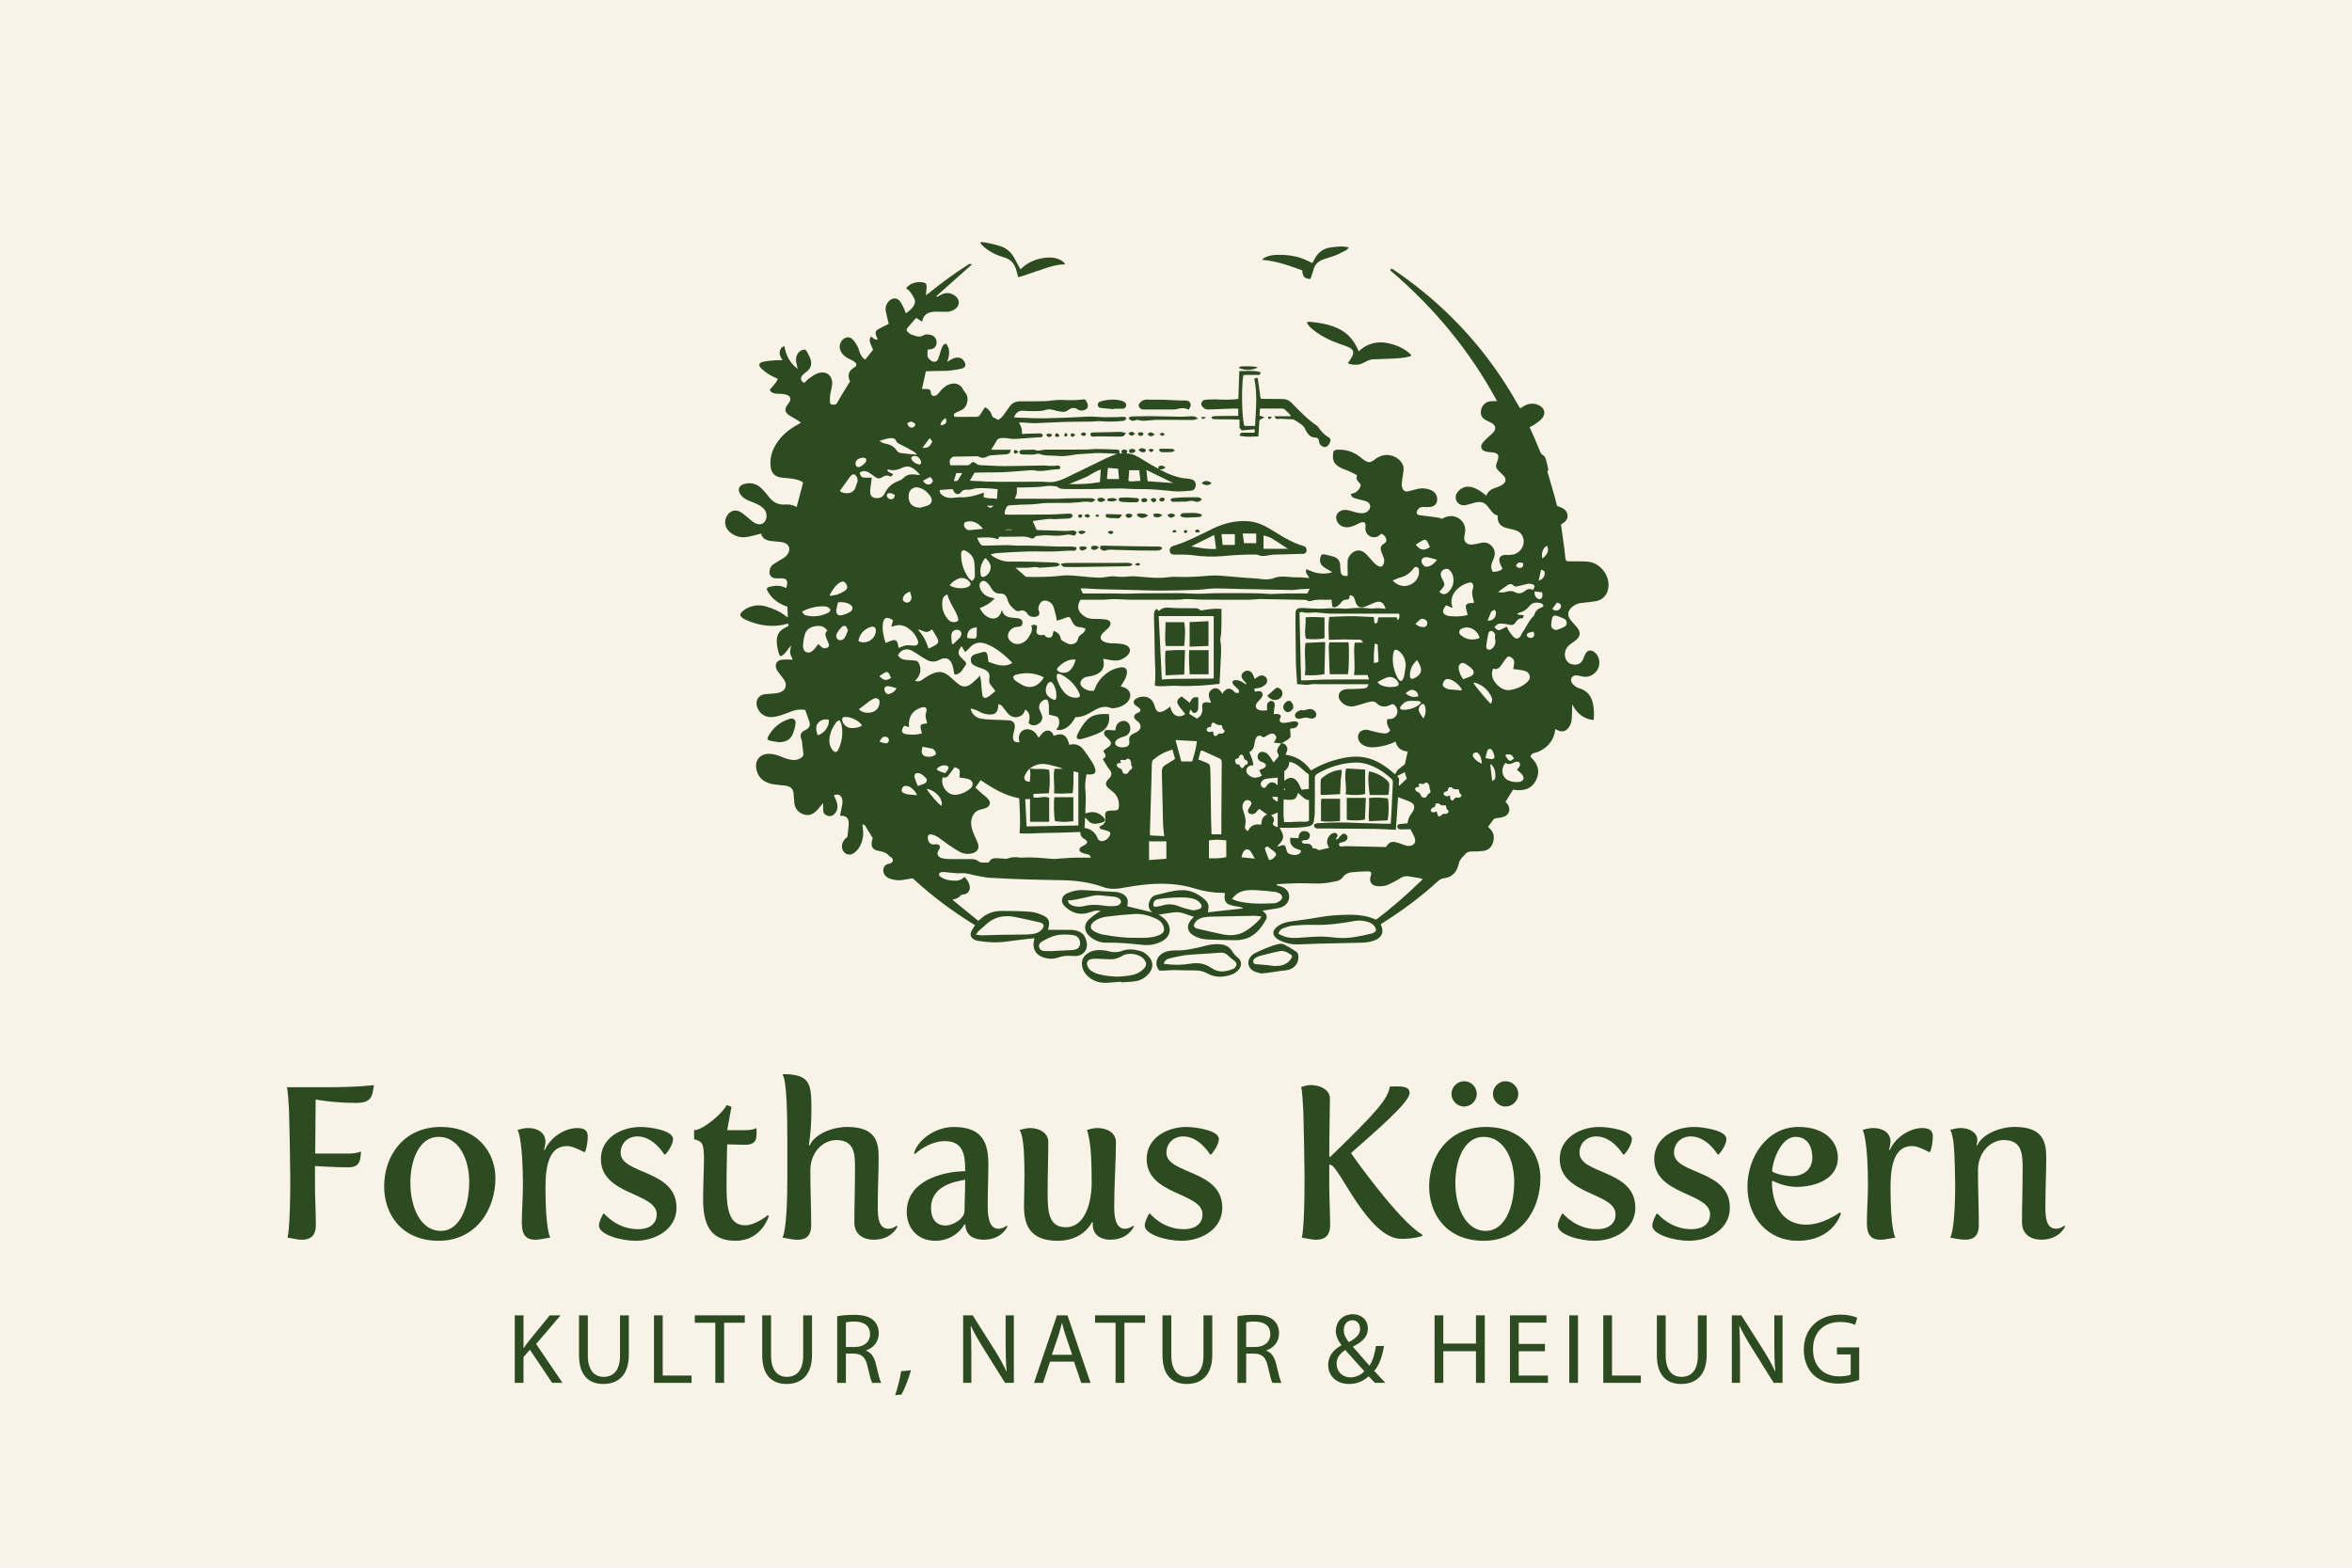 <?xml version="1.0" encoding="UTF-8"?> <svg xmlns="http://www.w3.org/2000/svg" xmlns:xlink="http://www.w3.org/1999/xlink" id="Ebene_1" data-name="Ebene 1" viewBox="0 0 1920 1280"><defs><style> .cls-1 { fill: none; } .cls-2 { fill: #2c4b21; } .cls-3 { fill: #32a8e0; } .cls-4 { fill: #f9f2e7; } .cls-5 { clip-path: url(#clippath); } </style><clipPath id="clippath"><rect class="cls-1" x="-1974.21" y="1355.29" width="1893.01" height="1280"></rect></clipPath></defs><rect class="cls-4" x="0" width="1920" height="1280"></rect><g><g><path class="cls-2" d="M946.72,383.36c7.12,3.78,14.44,6.94,22.64,7.43.99.06,1.99.27,2.96.49,2.53.57,3.81,2.2,3.79,4.74-.02,2.47-1.41,4.44-3.91,4.62-4.77.36-9.61.89-14.33.42-9.43-.94-18.83-1.89-28.33-1.73-5.34.09-10.7-.5-16.05-.49-7.03,0-14.05.37-21.08.45-7.37.08-14.73.06-22.1-.02-2.53-.03-5.16.09-7.23-1.87-.15-.14-.41-.21-.62-.23-2.62-.16-5.31-.77-7.84-.35-6.75,1.11-13.52,1.04-20.3,1.19-1.43.03-2.86,0-4.27,0,0,1.86.2,3.44-.06,4.93-.24,1.38-.96,2.68-1.58,4.27,4.38,0,8.56,0,12.75,0,7.35.02,14.7.07,22.04.05,2.33,0,4.66-.25,6.99-.29,6.92-.11,13.83-.22,20.75-.21,1,0,2,.7,3.25,1.17-1.38,1.88-2.99,2.32-4.63,1.95-4.04-.91-7.96.52-11.95.4-1.21-.04-2.42.31-3.64.32-4.55.04-9.11,0-13.66.02-4.22.01-8.41.05-12.65.68-4.93.72-10,.54-15.01.78-2.67.13-5.34.47-8,.46-1.77,0-2.65.83-3.31,2.25-.74,1.6-1.62,3.17-1.03,5.29,1.22.06,2.43.16,3.63.16,11.25-.04,22.5-.02,33.74-.17,4.78-.06,9.56-.49,14.34-.7,1.45-.06,2.97-.08,3.68,1.69-.5,1.63-1.85,2.15-3.33,2.28-1.99.18-3.99.17-5.99.26-1.78.08-3.55.26-5.33.28-1.99.02-4-.31-5.96-.1-3.97.41-7.92,1.08-12.04,1.67,1.04,2.39,2.03,4.65,3.16,7.22.42.04,1.16.13,1.91.16,7.24.24,14.49.5,21.73.68,1.66.04,3.33-.12,4.99-.32,1.67-.21,3.05.13,4.05,1.51-1.4,2.83-1.43,2.93-3.9,2.19-1.65-.5-3.16-.54-4.88-.17-4.61,1-9.28.7-13.96.41-3.31-.21-6.67.12-9.98.49-.87.1-1.62,1.26-2.63,2.11-.63-.09-1.6,0-2.36-.36-3.38-1.63-6.95-1.26-10.5-1.18-3.55.07-7.09.06-10.64.07-1,0-2.02.07-3.01-.07-1.48-.21-1.85.78-2.28,2.19-5.45-2.26-11.05-1.53-17.01-1.29.71,2.35,1.77,4.17,3.15,5.72.52.59,1.78.75,2.7.73,6.01-.1,12.03-.38,18.04-.44,3.11-.03,6.23.45,9.35.4,10.59-.14,21.16.3,31.74.73,4.12.17,8.26-.04,12.39.04,1.26.02,2.51.41,3.72.62-.07,2.04-.79,2.91-2.49,2.81-4.05-.23-8.07.16-12.11.41-8.31.51-16.68-.06-25.02.16-8.46.22-16.91.81-25.36,1.33-1.64.1-3.26.62-5.16,1,.59.55,1.05,1.13,1.64,1.51,4.45,2.9,9.03,4.6,14.66,4.47,11.47-.27,22.96.26,34.44.68,1.82.07,4.03-.16,5.85,1.69-.72.52-1.24,1.17-1.87,1.31-1.51.34-3.07.5-4.62.62-2.99.24-5.99.42-8.98.61-.56.04-1.17.17-1.66,0-3.22-1.13-6.41.08-9.61.08-3.11,0-6.21,0-9.54,0,2.68,2.35,5.12,4.5,8.44,7.41,8.93.27,19.4.25,29.84-1,2.64-.32,5.36-.23,8.02-.07,3.77.22,7.53.72,11.3,1.04,3.66.31,7.33.69,11,.73,2.3.03,4.6-.56,6.91-.79,1.87-.18,3.79-.55,5.61-.29,3.9.56,7.74.55,11.65.06,2.19-.27,4.46-.14,6.67.04,8.43.67,16.83,1.77,25.33.58,3.18-.45,6.47-.32,9.7-.22,8.27.25,16.48-.41,24.7-1.08,4.08-.34,8.23.12,12.34.41,7.66.55,15.31,1.47,22.98,1.78,4.87.2,9.73,1.69,14.63.35.21-.06.46-.02.66-.11,6.54-3.03,13.36-.9,20.05-1.03,3.21-.06,6.43.32,10.08.53-1.26-2.45-3.88-4.1-2.39-7.27,6.57,3.37,13.34,4.93,21.16,2.57-1.06-.6-1.74-.96-2.39-1.37-1.87-1.17-3.95-2.12-5.55-3.59-2.12-1.94-2.66-4.6-1.8-7.39.59-1.93,1.52-2.59,3.46-2.17,2.81.6,5.66,1.2,8.31,2.26,2.81,1.12,4.2,3.53,4.33,6.6.07,1.56.09,3.13.29,4.68.44,3.35,1.97,4.42,5.84,3.93,0-.79,0-1.63,0-2.46-.04-3.22-.25-6.45-.07-9.65.13-2.4,1.46-4.42,3.19-6.1,3.08-3,7.26-3.35,10.62-.67,1.73,1.38,3.16,3.14,4.65,4.79,2.01,2.23,3.78,4.72,6.59,6.08,2.13,1.03,3.34.66,4.25-1.47.88-2.05.75-4.09-.18-6.16-.77-1.72-1.42-3.51-1.95-5.32-.51-1.75,0-3.33,1.42-4.52,1.33-1.11,3.34-1.76,3.03-4-.31-2.27-1.77-3.88-3.87-4.85-.44-.2-1.57,1.23-2.49,1.78-4.71,2.79-10.38-.2-10.75-5.68-.06-.88.13-1.77.15-2.66.06-2.48-1.17-3.48-3.61-2.71-1.57.5-3.05,1.33-4.54,2.07-3.06,1.53-6.21,2.41-9.66,1.55-3.32-.83-5.85-3.74-6.18-7.12-.27-2.81,1.6-5.35,4.48-6.28,2.7-.88,5.27-.29,7.86.46,3.09.9,6.12,2.03,9.46,1.75,1.79-.15,3.23-.82,4.44-2.05,2.47-2.52,1.91-5.96-1.31-7.42-1.6-.72-3.4-1.02-5.11-1.49-1.61-.44-3.25-.78-4.83-1.29-1.54-.5-2.77-1.4-3.03-3.46.5-.15.97-.34,1.46-.42,2.78-.46,4.56-2.22,5.84-4.55,1.12-2.04,1.09-2.76-.61-4.39-1.66-1.59-2.71-3.25-1.56-5.9-2.34-1.17-4.48-2.31-6.68-3.31-2.33-1.05-4.85-1.74-7.07-2.97-4.34-2.4-6.83-5.16-5.8-11.9.29-1.91,1.11-2.51,3.18-2.64,7.37-.47,13.83,1.78,19.49,6.45.77.64,1.56,1.26,2.38,1.84,3.53,2.51,5.28,2.54,8.69-.17,2.51-2,5.24-3.35,8.43-3.76,4.71-.62,11.78,1.65,14.63,7.89,1.18,2.59.66,5.21.17,7.87-.5,2.72-.79,5.49-1.04,8.24-.08.85.17,1.78.45,2.61.87,2.63,2.42,3.53,5.13,2.92,2.49-.56,4.96-1.23,7.44-1.89,3.24-.86,6.47-.56,9.55.46,3.2,1.06,5.72,3.02,6.31,6.68.68,4.26-1.58,7.26-5.88,7.59-1.89.14-3.79.06-5.69.03-1.84-.03-3.22.79-4.23,2.26-1.64,2.39-.96,4.05,1.88,4.49,2.31.35,4.65.52,6.96.82,2.98.39,5.95.81,8.92,1.28.58.09,1.11.5,1.89.86,2.26-1.31,4.88-2.39,7.92-2.3,6.69.19,11.94,6.09,11.17,12.75-.12.99-.33,1.98-.54,2.96-1.09,5.18,1.72,8.2,7.05,7.45,2.09-.29,4.17-.74,6.22-1.23,3.59-.86,6.66,0,9.1,2.73,2.54,2.85,2.98,6.13,1.56,9.66-.54,1.34-1.07,2.69-1.59,4.04-.95,2.46-.62,4.79.72,7.21,2.9-.25,5.77-.26,7.93-2.67-.75-1.58-1.6-3.02-2.13-4.57-1.41-4.12.35-6.57,4.64-6.64,1.56-.03,3.13.09,4.68-.05,5.65-.51,10.06-5.17,10.13-10.62.06-4.52-2.31-8.01-6.58-9.43-1.89-.63-3.88-.97-5.83-1.45-.86-.21-1.74-.4-2.58-.68-4.62-1.52-6.69-4.8-6.12-9.94-2.55-.37-4.19-2.16-5.7-4.11-.82-1.06-1.7-2.07-2.47-3.17-2.63-3.76-6.27-4.3-10.38-3.26-2.48.63-4.91,1.45-7.4,2.01-3.2.71-6.09-.5-7.55-2.96-1.47-2.48-1.15-5.63,1-8.06,2.98-3.37,6.67-4.68,11.13-3.62,3.45.82,6.34,2.69,9.13,4.74.89.66,1.74,1.37,2.85,2.25,1.42-4.17,4.76-5.61,8.44-6.77,1.87-.59,3.76-1.48,5.31-2.67,2.39-1.83,2.5-4.43.51-6.71-1.17-1.34-2.57-2.48-3.84-3.73-2.75-2.72-3.05-4.2-1.61-7.78,2.19-5.46,1.06-7.26-4.81-7.79-1.65-.15-3.38-.2-4.92-.73-3.07-1.05-4.15-3.63-2.45-6.37,1.2-1.93,3.07-3.45,4.71-5.08,1.57-1.56,3.48-2.84,4.8-4.58,1.95-2.57,1.35-5.1-1.37-6.85-1.3-.84-2.78-1.41-4.18-2.09-3.88-1.88-5.37-4.2-5.03-7.8.38-3.97,3.13-7.23,6.97-8.01,1.39-.28,2.86-.17,4.29-.22.52-.02,1.05,0,1.94,0-22.35-41.45-51.77-76.67-87.21-106.81.72-1.85,1.61-1.28,2.47-.68,3.66,2.55,7.37,5.04,10.96,7.68,37.62,27.63,67.85,61.79,90.71,102.49.49.87.99,1.75,1.5,2.61.11.19.29.34.5.58,1.01-.64,2-1.34,3.05-1.93,3.83-2.17,7.83-2.49,11.87-.72,5.01,2.19,6.3,7.04,2.68,11.12-1.81,2.04-4.28,3.51-6.53,5.12-.98.7-2.15,1.13-3.41,1.77,1.44,3.24,2.87,6.36,4.22,9.51,1.36,3.18,2.64,6.39,3.98,9.57.67,1.6,1.14,3.15,3.11,4.04,1.09.49,1.72,2.44,2.15,3.86.77,2.52,1.22,5.13,1.88,8.02-1.3.55-.66,1.87-.25,3.26,1.81,6.09,3.58,12.19,5.31,18.3.73,2.56,1.32,5.17,1.97,7.75,3.78,1.36,7.73,2.57,8.51,7.16.71,4.14-2.35,6.16-5.27,8,.95,6.9,1.9,13.62,2.8,20.35.3,2.21.44,4.44.72,6.65.34,2.69.58,3,3.33,3.11,2.67.11,5.36-.12,8.03-.03,3.21.11,6.52-.03,9.61.71,7.38,1.77,14.81,9.93,14.27,19.56-.38,6.77-4.5,11.55-11.24,12.47-3.86.53-7.75.8-11.61,1.35-2.82.4-5.3,1.67-7.38,3.64-3.02,2.88-3.46,6.18-1.14,9.62.93,1.38,2.14,2.56,3.24,3.82.73.84,1.53,1.63,2.24,2.49,3.53,4.28,3.14,7.71-1.26,11.12-1.76,1.36-3.69,2.53-5.32,4.04-3.02,2.79-3.94,7.19-2.46,10.74,1.29,3.1,3.66,4.66,6.99,4.8,3.36.14,5.82-1.25,7.2-4.36.63-1.42,1.1-2.93,1.81-4.31,1.67-3.23,4.63-3.79,7.49-1.52,5.11,4.06,5.35,12.44.38,16.89-2.97,2.66-6.46,3.87-10.5,2.91-1.41-.33-2.83-.65-4.26-.82-1.64-.2-3.17.28-4.13,1.68-.98,1.43-.77,3.08.1,4.44.7,1.09,1.71,2.04,2.76,2.81.97.71,2.13,1.26,3.29,1.6,6.8,2,10.2,6.83,11.31,13.53.68,4.07.86,8.15.34,12.41-8.4-1-13.75-5.62-17.52-12.91,0,1.49.06,2.99-.01,4.47-.15,3.22-.12,6.47-.63,9.64-.29,1.78-1.26,3.59-2.35,5.09-2.25,3.09-5.45,3.67-8.89,1.96-.58-.29-1.15-.58-1.84-.92-.8,7.43-4.42,12.97-10.54,16.79-1.95,1.22-4.19,2.19-6.43,2.66-1.98.42-2.95,1.27-3.3,3.3,5.78,5.12,8.11,11.49,4.61,18.77-3.76,7.81-10.78,9.33-18.86,7.96-2.08,3.36-4.13,6.66-6.15,9.92.77.94,1.58,1.72,2.12,2.65,1.98,3.4.97,7.45-2.58,9.14-1.94.92-4.24,1.28-6.41,1.45-1.61.13-2.69.58-3.56,1.92-1.15,1.77-2.47,3.43-3.8,5.26.41.43.75.85,1.15,1.21,3.51,3.11,4.13,7.05,2.96,11.31-1.14,4.15-3.99,6.69-8.3,7.19-3.08.36-6.22.49-9.32.45-2.32-.03-4.1.61-5.47,2.5-.58.81-1.33,1.51-2.03,2.22-1.5,1.52-2.46,3.13-2.96,5.39-1.41,6.37-5.04,10.84-12.03,11.72-1.64.21-3.12.78-4.46,2-13.87,12.68-28.83,23.94-44.74,33.94-.75.47-1.48.97-2.43,1.59.23.61.45,1.2.67,1.78,1.75,4.58.33,8.33-4.05,10.63-3.74,1.97-7.85,2.55-11.97,2.67-11.49.33-22.98.47-34.47.76-6.02.15-12.03.49-18.05.66-4.64.13-9.07-.86-13.31-2.71-.71-.31-1.42-.65-2.1-1.02-5.62-3.14-5.81-7.66-.46-11.38,2.99-2.08,6.41-3.07,9.97-3.59,4.95-.73,9.92-1.35,14.88-2.07,6.93-1,13.83-2.49,20.8-2.96,8.99-.61,18.07-1.06,26.98.98,2.36.54,4.62,1.56,7.35,2.5,13.16-9.84,25.78-20.92,38.15-33.1-1.39-.37-2.37-.7-3.39-.89-2.51-.46-5.03-.83-7.55-1.27-2.6-.45-4.94-.22-7.29,1.33-2.97,1.95-6.18,3.54-9.38,5.11-3.08,1.51-6.42,1.83-9.8,1.48-4.56-.48-6.59-3.67-5.19-8.05,1.02-3.19.48-4.08-2.85-4-4.12.09-8.24.28-12.34.7-3.04.31-5.67,1.45-7.63,4.19-1.01,1.41-2.91,2.62-4.62,2.99-4.44.96-8.98,1.79-13.5,1.98-6.01.25-12.04-.3-18.06-.21-5.89.08-11.77.53-17.65.81-.03.28-.06.55-.09.83.9.27,1.78.57,2.69.8,4.46,1.15,7.24,4.08,7.51,7.92.28,4.08-2.29,7.92-6.63,9.4-2.08.71-4.33.96-6.52,1.34-2.73.47-5.48.85-8.77,1.35.89.76,1.33,1.14,1.78,1.51,1.92,1.6,2.31,3.81,1.22,5.75-4.25,7.56-9.46,14.16-18.58,16.12-1.95.42-3.97.74-5.95.71-7.81-.1-15.61-.26-23.41-.59-3.92-.17-7.7-1.25-11.14-3.22-5.22-2.98-6.09-7.95-2.26-12.62.7-.85,1.5-1.62,2.47-2.66-5.15-1.41-9.73-4.15-15.12-3.73-1.65.13-3.3.39-4.94.63-2.82.4-5.63.84-8.72,1.3.92.59,1.77,1.03,2.51,1.62,1.21.97,2.53,1.88,3.49,3.08,5.27,6.61,3.69,13.69-3.9,17.4-4.72,2.31-9.85,3.16-14.97,2.64-9.76-.99-19.49-2.11-29.34-1.79-4.43.14-8.59-1.22-12.26-3.79-1.18-.82-2.31-1.79-3.24-2.88-2.93-3.44-3.11-7.91-.14-11.32,1.73-1.99,3.98-3.54,6.09-5.17,1.19-.92,2.56-1.6,4.53-2.81-2.63-.34-4.41-.34-6.22.27-1.79.61-3.59,1.19-5.43,1.62-6.69,1.55-12.33-.83-17.22-5.12-4.44-3.91-3.47-9.17,1.98-11.4,4.14-1.69,8.39-2.68,12.99-2.34,8.67.64,17.37.88,26.04,1.47,1.93.13,3.96.75,5.69,1.65,3.14,1.64,4.69,4.36,4.12,8.03-.1.65-.18,1.29-.29,2.04,6.63,1.62,13.18,3.22,20.34,4.96-2.9-2.59-3.48-5.43-2.41-8.55.96-2.79,2.76-4.96,5.69-5.65,6.59-1.55,13.11-3.55,19.93-3.91,7.04-.37,13.1,2.26,18.48,6.56,4.27,3.42,4.99,5.83,3.74,11.51,9.58-1.06,19.01-2.11,28.44-3.16.02-.18.05-.36.07-.54-1.18-.3-2.35-.65-3.54-.9-1.19-.25-2.41-.4-3.62-.62-6.78-1.24-8.46-3.57-7.42-10.51-.86-.08-1.71-.22-2.56-.22-7.64,0-15.08-1.3-22.35-3.57-12.11-3.79-24.46-4.35-37.03-3.42-7.91.59-15.66,2.01-23.46,3.29-4.62.76-9.33.68-13.88-.96-10.37-3.72-21.13-5.3-32.11-5.57-9.92-.25-19.85-.35-29.77-.67-10.25-.33-20.51-.74-30.75-1.34-3.54-.21-7.03-1.09-10.55-1.65-4.22-.68-8.16-2.44-12.69-2.09-4.39.33-8.87-.56-13.32-.89-1-.07-2.05-.2-3,.03-.74.18-1.77.77-1.93,1.37-.17.64.32,1.81.9,2.22,2.69,1.89,5.77,2.94,9.02,3.22,3.92.34,7.87.49,10.8-3,2.28,2.25,3.73,4.59,4.32,7.39.76,3.63-1.53,6.64-5.21,7.05-.71.08-1.68.19-2.03.65-1.58,2.11-3.83,2.9-6.86,3.63,7.24,5.9,14.12,11.51,21.12,17.21.85-.72,1.52-1.25,2.16-1.82,4.7-4.21,10.32-6.22,16.51-6.24,7.9-.03,15.81.06,23.68.66,3.57.27,7.21,1.49,10.51,2.98,4.72,2.14,5.76,5.13,4.42,10.11-.11.41-.17.84-.34,1.68,6.2,0,12.21-.05,18.21.01,7.55.08,12.33,3.13,13.43,10.66.89,6.11-3.25,10.7-9.38,10.73-1.23,0-2.46-.05-3.68-.16-3.62-.32-7.1.22-10.52,1.41-4.05,1.42-8.1,1.15-12.11-.22-6.03-2.07-8.85-7.2-7.47-13.46.14-.62.28-1.24.49-2.16-7.72.91-15.23,1.63-22.69,2.72-7.93,1.15-15.76.71-23.6-.57-.76-.12-1.51-.4-2.23-.7-3.51-1.44-4.56-4.19-2.81-7.56.76-1.47,1.74-2.82,2.78-4.49-18.31-11.17-35.28-23.95-50.91-38.33-2.8.49-5.41.97-8.04,1.39-3.6.58-7.13.11-10.54-1.06-3.58-1.24-5.64-4.12-5.41-7.22.19-2.57,1.43-4.07,3.92-4.76.75-.21,1.54-.33,2.22-.68,2.14-1.12,2.28-3.29.34-4.74-.54-.4-1.22-.66-1.64-1.15-2.28-2.7-5.27-3.61-8.68-4.15-4.99-.78-6.63-3.82-5.25-8.75.15-.53.3-1.07.46-1.66-1.94-3.2-3.86-6.43-5.86-9.6-.5-.79-1-1.87-2.6-1.25.13,1.01.25,2.09.41,3.16.8,5.39-.15,10.51-2.9,15.14-1.15,1.94-2.86,3.8-4.76,4.99-4.18,2.63-9.02-.13-9.4-5.08-.2-2.62.75-4.81,2.52-6.67.69-.72,1.46-1.36,1.97-1.82.3-2.91.61-5.56.84-8.21.12-1.44.32-2.92.08-4.32-.56-3.35-2.9-4.91-6.96-4.55.44-2.39.8-4.66,1.29-6.91.52-2.41,1.12-4.8.26-7.25-1.09-3.07-3.62-4.06-6.6-2.5.72,1.6,1.55,3.18,2.13,4.84,1.2,3.44,1.24,6.82-1.22,9.8-1.84,2.23-4.21,2.83-6.54,1.8-2.28-1-3.18-2.44-3.14-4.97.02-1.5,0-3,0-5.26-1.88,2.25-3.21,3.98-4.69,5.58-2.42,2.62-5.22,4.54-9.04,4.16-4.92-.49-9.02-4.25-9.72-9.16-.38-2.64-.38-5.34-.64-8-.39-3.92-2-5.79-5.86-6.63-1.62-.35-3.32-.3-4.96-.53-2.97-.42-6.03-.57-8.86-1.44-6.02-1.84-9.87-5.86-10.84-12.3-1.02-6.74,3.09-11.64,9.85-11.83,3.07-.09,5.96.61,8.8,1.67,2.71,1.01,5.39,2.17,8.18,2.86,3.67.89,7.31.83,10.44-1.86.92-.79,1.37-1.59,1.19-2.88-.46-3.4-.74-6.82-1.18-10.22-.11-.86-.57-1.68-.8-2.53-.72-2.69.04-4.49,2.48-5.9.58-.33,1.23-.54,1.79-.9,2.94-1.84,3.58-3.67,2.46-6.9-1.05-3.04-2.1-6.08-3.17-9.17-3.74-.6-7.22-.37-10.63.92-3.33,1.26-6.63,2.62-10.04,3.65-2.31.7-4.77,1.19-7.18,1.26-5.41.17-9.89-3.26-11.52-8.43-1.65-5.23,1.28-9.76,6.76-10.33,2.55-.26,5.13-.25,7.67-.56,1.74-.21,3.57-.5,5.14-1.24,3.83-1.8,4.97-5.55,2.88-9.25-.92-1.63-2.24-3.04-3.35-4.58-1.11-1.53-2.42-2.98-3.2-4.67-1.76-3.84.22-7.39,4.39-7.8,2.85-.28,5.75-.05,8.84-.05-.82-1.99-1.87-3.63-2.09-5.37-.23-1.75.36-3.62.69-6.21-3.02,3.38-4.57,7.18-8.46,8.82-.42-.45-.98-.79-1.13-1.25-1.26-3.94-2.25-7.93-2.03-12.12.23-4.4,2.3-7.6,6.2-9.62.89-.46,1.82-.86,2.67-1.38,1-.6.93-1.4.21-2.27-11.64,3.36-22.89,1.93-33.85-2.85-1.22-.53-2.43-1.18-3.47-1.99-1.87-1.46-2.04-2.85-.45-4.53,1.13-1.19,2.5-2.27,3.96-3.01,4.93-2.54,10.15-3.28,15.56-1.75,6.16,1.74,11.96,4.25,16.99,8.31.23.19.55.26,1.22.58-.14-3.02-.26-5.74-.4-8.58-1.01-.38-1.94-.69-2.85-1.08-5.52-2.31-9.94-5.92-13-11.1-1.57-2.65-1.17-3.53,1.74-4.18,4.43-.98,8.8-1.34,12.93,1.19.24-.4.49-.66.56-.96,1.24-5.48.15-7.3-5.29-7.04-1.22.06-2.46.09-3.68-.02-3.74-.35-5.52-2.72-4.91-6.44.34-2.08,1.32-3.82,3.05-5,1.93-1.31,3.94-2.5,5.97-3.66,2.24-1.28,4.44-2.57,5.84-4.86,2.44-3.97,1.09-7.9-3.39-9.22-1.9-.56-3.95-.61-5.93-.85-1.98-.24-4.01-.25-5.95-.68-3.2-.71-5.83-2.25-6.48-5.78-3.9.94-7.62,2.03-11.41,2.7-5.21.92-9.97-.45-14.05-3.83-4.23-3.5-5.16-9.1-2.38-13.55,2.55-4.08,6.77-5.36,10.94-2.98,2.1,1.2,3.91,2.93,5.82,4.46,1.48,1.18,2.84,2.53,4.38,3.61,3.78,2.64,7.21,2.64,9.37.15,2.32-2.67,2.3-7.66-.28-10.51-1.25-1.38-2.79-2.62-4.44-3.47-2.76-1.43-5.71-2.49-8.57-3.71-2.61-1.12-4.91-2.66-6.48-5.09-2.27-3.51-1.14-6.96,2.86-8.19,5.47-1.68,10.42-.47,14.5,3.51,2.3,2.25,4.33,4.8,6.36,7.32,3.31,4.12,7.46,6.23,12.81,5.83,3.29-.24,6.45.19,9.52,2.11,1.78-6.75,3.5-13.29,5.3-20.11-3.44-2.34-7.34-2.96-11.31-3.37-2.43-.25-4.9-.33-7.3-.77-4.76-.88-7.37-3.8-7.92-8.65-.64-5.71.46-11.09,3.11-16.17,3.72-7.13,9.33-12.45,16.09-16.63,1.7-1.05,3.48-1.99,5.56-3.17-1.29-.93-2.38-1.82-3.58-2.55-1.9-1.17-3.94-2.11-5.78-3.35-3.94-2.66-4.32-5.16-1.55-8.96.53-.72,1.14-1.39,1.57-2.16,1.33-2.35.77-4.46-1.68-5.53-1.39-.61-2.98-.84-4.51-1.02-1.54-.18-3.14.03-4.68-.16-2.23-.29-4.39-.85-5.26-3.18,1.81-2.17,3.56-4.17,5.18-6.26.59-.77.87-1.77,1.31-2.7-2.54-1.26-5.02-2.28-7.26-3.68-2.16-1.35-4.22-2.94-6.07-4.69-2.77-2.62-2.21-4.75,1.59-5.58,3.24-.71,6.61-.9,9.93-1.19,1.77-.15,3.56-.03,5.76-.03-1.81-2.7-3.1-5.25-1.98-8.28.62-1.69.98-2.09,3.46-3.34,1.24,7.38,4.23,13.73,10.9,18.68-.44-1.87-.74-3.11-1.01-4.36-.53-2.45-.63-4.87.52-7.2.98-2,2.51-3.41,4.68-4.01,1.27-.35,2.48-.21,3.15,1.15,1.08,2.19,2.39,4.32,3.12,6.63,1.27,4,.24,7.47-3.25,10.07-1.24.93-2.53,1.89-3.49,3.08-1.83,2.27-1.32,4.29,1.47,6.18,1.51-1.38,2.94-2.98,4.64-4.18,2.07-1.46,4.23-2.99,6.59-3.79,6.85-2.34,12.25,1.87,11.67,9.01-.22,2.76-1.13,5.45-1.53,8.21-.29,1.97-.36,3.98-.31,5.97.03,1.09.41,2.31,1.85,2.41,1.42.1,2.95.37,3.89-1.18.12-.19.2-.4.32-.59,1.7-2.88,3.37-5.78,5.1-8.64,1.73-2.86,3.51-5.69,5.32-8.61-.37-1.01-.95-2.01-1.09-3.07-.49-3.6,1.03-6.2,4.15-8.04,2.69-1.58,2.76-3.23.22-5.05-1.34-.96-2.93-1.59-4.41-2.35-3.29-1.68-5.93-3.94-7.04-7.64-.91-3.04.4-6.82,3.01-8.57,2.41-1.61,4.9-1.73,7.07.32,1.65,1.56,2.93,3.61,4.05,5.62.91,1.63,1.3,3.55,1.99,5.31.86,2.2,1.95,4.24,4.42,5.74,2.13-2.68,4.24-5.34,6.37-8.01-1.03-3.54-4.2-6.66-1.82-10.81,1.88.85,3.06,2.93,5.63,2.46-.41-1.07-.74-1.96-1.09-2.85-1.15-2.91-.78-4.27,1.96-5.83,2.6-1.48,5.33-2.73,8.16-4.17-.8-3.34-1.72-6.64-2.37-10-.65-3.39.24-6.43,2.8-8.85,2.79-2.64,6.43-2.58,8.76.46,1.47,1.91,2.42,4.23,3.5,6.42.48.98.71,2.09,1.15,3.42,2.62-1.74,4.92-3.66,6.52-6.14,1.24-1.91,1.42-4.32.25-6.42-1.66-2.98-3.29-6.04-6.52-7.88,3.64-4.36,8.28-5.59,13.58-4.89,2.61.35,3.4,1.41,3.24,4.1-.12,1.94-.36,3.87-.61,6.51,1.4-1.02,2.2-1.54,2.94-2.15,9.66-7.95,19.75-15.31,30.28-22.07.75-.48,1.47-1.07,2.29-1.37.46-.17,1.1.14,2.13.32-9.93,8.86-19.46,17.36-29,25.86.16.25.32.49.48.74,1.14-.64,2.26-1.31,3.42-1.91,4.1-2.13,8.78-1.49,12.08,1.62,3.13,2.96,3,7.16-.37,9.87-2.16,1.73-4.69,2.55-7.45,2.54-3.01,0-6.03-.12-9.04-.09-1.32.01-2.69.11-3.96.45-4.05,1.09-5.95,3.29-6.88,7.69-1.55-.98-3.11-1.96-4.9-3.1-2.5,2.9-4.8,5.6-7.13,8.27-.81.93-.71,1.97-.08,2.76.74.92,1.74,1.69,2.74,2.34.62.41,1.49.41,2.2.72,2.91,1.25,5.61,1.86,8.7-.04,1.36-.84,3.72-.51,5.49-.13,3.28.71,5.12,3.54,4.8,6.68-.34,3.32-2.33,5-6.14,5.19-.33.02-.66.08-1.15.14-.08,1.53-.22,3.06-.21,4.59.02,2.31,3.27,5.36,5.59,5.35,1.7,0,2.71-1.02,3.24-2.46.7-1.87,1.21-3.82,1.83-5.72.45-1.37.86-2.77,1.48-4.07.63-1.32,1.56-2.45,3.21-2.49,2.9,3.9,3.17,7.91.84,14.8.98-.58,1.67-.96,2.33-1.38,1.8-1.16,3.64-2.07,5.88-2.13,2.82-.08,4.68,1.3,5.93,3.6,1.46,2.68.52,4.78-2.47,5.43-5.01,1.09-10.05,1.93-15.22,1.86-4.56-.06-9.12.18-13.89.29-1.09,4.98-2.13,9.68-3.18,14.48,1.37,0,2.8,0,4.24,0,1.67,0,2.79.68,2.96,2.48.13,1.38.34,2.72,1.98,3.11,1.63.39,2.8-.48,3.83-1.53.93-.95,1.68-2.09,2.59-3.07,2.39-2.57,5.07-4.64,8.68-5.3,3.88-.7,7.46.95,9.15,4.46.55,1.14,1.3,2.06,2.11,3.03,1.48,1.78,1.99,4.4,1.53,6.89-.6,3.21-2.02,5.9-5.21,7.3-1.43.63-2.79,1.38-4.23,1.99-1.55.66-1.98,1.63-1.08,3.3.7.05,1.46.14,2.22.14,5.13-.03,10.26-.14,15.39-.08,1.65.02,2.69-.49,3.5-1.93,1.15-2.01,2.49-3.91,3.77-5.89,3.55,1.67,5.16,4.64,6.16,7.85,1.55.84,2.95,1.6,4.51,2.44,2.08-.9,3.67-2.64,5.04-4.7,1.35-2.04,2.94-3.93,4.29-5.97,2.16-3.28,5.24-4.49,9.03-4.48,6.59.02,13.17.07,19.76-.12,3.55-.1,7.07-.82,10.62-.99,2.98-.14,5.98.15,8.97.18,2.1.02,4.2,0,6.3-.12,2.42-.13,4.83-.37,6.99-.54.56.78.86,1.12,1.07,1.51,1,1.9,2.05,3.86.46,5.91-1.25,1.6-5.21,2.4-7.14,1.02-3.16-2.26-5.8-1.51-8.49.58-1.64,1.28-3.56,1.29-5.44,1.01-2.2-.32-4.4-.74-6.53-1.38-2.23-.66-4.3-.7-6.53.09-1.53.55-3.26.76-4.9.78-4.24.06-8.51.22-12.72-.19-4.12-.4-6.16,1.61-7.72,5.24.53.11.92.25,1.3.26,8.13.24,16.27.76,24.4.63,11.59-.19,23.18-.7,34.76-1.38,4.6-.27,9.09.49,13.64.5,3.66,0,7.33-.06,10.99-.12,2.18-.04,4.41-.8,6.55.52-.15,1.85-1.25,2.43-2.87,2.6-6,.65-11.99.82-18.01.26-2.52-.23-5.1.27-7.65.31-7.36.11-14.73.04-22.09.26-7.79.23-15.58.82-23.37,1.02-3.55.09-7.11-.36-10.67-.54-.97-.05-1.94,0-3,0,2.45,4.58,2.5,4.78,2.53,9.37,1.04-.07,2.09-.16,3.13-.2,3.78-.12,7.56-.23,11.35-.29.54,0,1.15.1,1.59.37.43.27.99.87.92,1.23-.1.55-.59,1.32-1.07,1.45-.94.26-1.98.12-2.98.19-5.87.42-11.73.91-17.61,1.27-1.76.11-3.55-.07-5.32-.17-.43-.02-.85-.37-1.27-.37-2.56-.01-5.32-.56-7.6.25-1.55.55-2.45,2.99-3.56,4.64-.86,1.27-1.59,2.62-2.71,4.49h16.01c-.44,2.79-1.51,3.62-4.36,3.8-3.87.25-7.75.4-11.61.78-1.38.14-2.8.64-4.04,1.29-1.84.97-3.57.92-5.4.13-.69-.3-1.43-.67-2.15-.66-6.31.05-12.62.14-18.93.31-.68.02-1.47.48-1.98.96-1.61,1.53-1.83,3.1-.89,6.11,3.74,0,7.58.03,11.43-.01,2.04-.02,4.08.37,5.63-1.86.96-1.38,2.8-.61,3.88.38,1.47,1.35,3.09,1.4,4.92,1.45,6.01.16,12.02.71,18.03.7,10.48-.02,20.96-.36,31.44-.51,1.88-.03,3.76.25,5.65.31,1.55.05,3.1,0,4.65-.04.32,0,.63-.25.95-.29,1.69-.21,3.34.6,3.19,1.62-.25,1.7-1.62,1.43-2.86,1.52-2.2.15-4.4.38-6.58.69-3.98.55-7.94,1.19-11.94.13-.73-.19-1.55-.16-2.32-.11-5.09.37-10.19.71-15.27,1.18-10.06.94-20.15.48-30.22.84-.32.01-.64.11-.94.16-1.19,2.04-2.35,4.03-3.73,6.41,1.14.06,1.97.11,2.8.16,4.11.2,8.22.44,12.33.59,3.21.12,6.42.18,9.63.17,11.5-.01,23-.09,34.49-.08,2.5,0,4.93.47,7.53.31,4.76-.3,8.8-2.17,12.87-4.1,10.26-4.87,20.4-9.98,30.63-14.91,3.06-1.47,6.27-2.64,9.81-4.12-3.68-.17-6.96-.35-10.25-.47-2.31-.09-4.63-.21-6.94-.11-4,.19-7.99.65-11.99.79-6.23.22-12.31,2.31-18.59,1.59-5.23-.61-10.63.32-15.7-1.75-.48-.2-1.15-.2-1.64-.03-3.94,1.37-7.98.35-11.96.55-.62.03-1.38-.16-1.86-.53-.46-.36-.9-1.12-.83-1.64.07-.49.78-.92,1.25-1.33.15-.14.41-.2.63-.21,3.33-.1,6.65-.22,9.98-.23.74,0,1.46.48,2.21.64.59.13,1.23.22,1.83.14,1.86-.23,3.7-.77,5.55-.78,11.27-.07,22.55,0,33.82-.06,2.55-.01,5.11-.49,7.66-.47,5.45.05,10.91.25,16.36.47,2.34.09,2.39.26,2.64,3.24h1.91c-.21-.8-.38-1.47-.56-2.17q2.1-2.07,4.97-.17c-.17.66-.35,1.37-.58,2.27,5.03.13,9.02,2.48,13,5.01,3.66,2.34,7.46,4.45,11.22,6.62.55.32,1.24.39,1.86.58.28.27.55.54.83.81ZM840.45,627.4c1.31.15,2.62.39,3.93.44,3.99.16,8.03-.44,12.14.85.62,6.31.59,12.59-.28,18.98-4.33.19-8.38.36-12.6.54v2.87c4.38,1,8.86-1.53,12.83.34v19.57h-15.63v-18.63c-1.49.07-2.6.11-3.91.17.37,7.41.73,14.7,1.1,22.26,14.19-.27,28.09-.54,42.26-.81v-43.25c-1.29-.33-2.44-.63-3.9-1.01-.24,6.09.21,11.98-.8,17.93-5.18.19-10.12.58-15.17.09.78-6.82-1.01-13.28.39-20.04h7.07c-3.84-1.51-7.72-2.39-11.59-3.32-5.63-1.36-10.82-.56-15.49,3-.07.06-.22.02-.32.03-.68.86-1.44,1.67-2.03,2.58-.78,1.2-1.66,2.42-2.08,3.76-.86,2.76,1.04,4.73,4.3,4.46.23-3.59.99-7.2-.22-10.8ZM1045.83,607c1.92-.41,3.22.55,4.25,2,1.79,2.51.32,4.84-.67,7.2,8.95,1.25,15.67,5.79,20.82,12.87,7.57-4.65,15.63-7.75,24.17-9.7,8.4-1.92,16.75-2.45,25.03.5,6.28,2.24,11.76,5.83,16.83,10.1.97.82,1.96,1.61,2.62,2.16.83-1.38,1.31-2.62,2.17-3.49,1.24-1.26,2.77-2.23,4.15-3.35.59-.47,1.48-.91,1.64-1.52.85-3.29,1.52-6.64,2.28-10.11-5.14-.6-8.63-2.92-9.87-8.15-5.33,2.56-10.79,4-16.48,4.54-3.98.38-7.83,0-11.14-2.47-2.72-2.03-3.76-5.72-2.56-8.35,1.16-2.54,4.27-3.91,7.72-3.21,2.17.44,4.28,1.21,6.44,1.69,2.26.5,4.55,1.02,6.85,1.17,1.93.13,3.68-.63,4.76-2.55-1.7-2.82-3.34-5.6-2.31-9.13.81-.06,1.47-.13,2.13-.15,2.61-.08,4.48-1.35,5.52-3.67,1.05-2.32.65-4.6-.83-6.65-1.46-2.02-2.42-2.21-4.71-1.06-3.84,1.92-7.95,1.59-10.78-1.43-1.4-1.5-2.78-1.68-4.46-1.44-1.31.19-2.61.54-3.89.9-3.21.92-6.36,2.04-9.61,2.79-4.54,1.05-8.44-.48-11.43-3.9-3.27-3.74-1.55-8.77,3.33-9.7,2.36-.45,4.85-.24,7.28-.35,2.99-.14,5.99-.13,8.95-.51,1.53-.19,2.81-1.23,3.04-3.39-1.26,0-2.34,0-3.43,0-12.16,0-24.33-.01-36.49,0-2.54,0-5.17-.36-7.58.2-3.73.87-7.21-.31-10.69-.24-.34-5.35-.66-10.44-.97-15.52-.03-.45-.01-.89-.02-1.34-.1-8.03-.22-16.07-.29-24.1-.05-5.69-.12-11.38,0-17.06.06-2.91,1.27-3.93,4.16-4.14.67-.05,1.34-.02,2.01,0,5.67.2,11.37.81,17.01.48,5.47-.32,10.86-.43,16.32.03,2.55.22,5.16-.38,7.74-.45,3.57-.1,7.19-.44,10.69.06,2.36.33,4.55.45,6.89.13,1.85-.25,3.77,0,5.66.08.99.04,1.98.17,3.03.26-1.95-6.66-5.63-6.4-9.6-4.79-.93.38-1.82.83-2.75,1.23-1.53.66-3.05,1.38-4.62,1.92-3.9,1.31-6.18.15-7.51-3.73-.36-1.05-.6-2.16-1.04-3.18-.71-1.65-1.92-2.59-3.82-2.41-.39,3.29-.39,3.42-3.27,3.58-1.51.08-2.43.65-3.28,1.81-.78,1.07-1.73,2.05-2.75,2.9-1.4,1.16-2.97,1.97-4.82.97-.25-1.94-.49-3.78-.75-5.76-5.82.53-11.42-.62-16.87,1.14-.68.22-1.68.23-2.24-.12-1.76-1.08-3.64-.82-5.51-.85-11.03-.21-22.07-.42-33.1-.62-.67-.01-1.34.02-2.01.06-2.43.16-4.87.48-7.3.49-12.61.04-25.23.04-37.84-.03-3.89-.02-7.78-.33-11.67-.48-1-.04-2.01-.03-3.01.03-2.33.14-4.65.47-6.97.48-12.84.04-25.67.05-38.51-.02-3.78-.02-7.56-.33-11.34-.49-1-.04-2.01-.02-3.01.04-2.33.14-4.65.44-6.97.46-6.23.07-12.47.02-18.52.02-2.89,4.72-2.48,8.56,1.19,11.98,2.53,2.37,5.53,3.61,9.08,3.65,3.56.04,7.15.03,10.65.56,3.82.58,4.71,3.75,2.05,6.58-1.45,1.54-3.15,2.84-4.63,4.35-3.02,3.08-2.48,5.87,1.53,7.45,1.53.6,3.23.84,4.88,1.01,1.77.18,3.58-.07,5.35.12,2.2.23,4.48.42,6.53,1.17,4.01,1.47,4.94,5.07,2.05,8.21-1.45,1.58-3.45,2.83-5.44,3.7-2.82,1.24-5.9.96-8.89.46-1.91-.31-3.8-.67-5.86-1.04,1.56,6.78-.37,10.75-6.46,13.15-2.24.88-4.72,1.22-7.12,1.61-2.05.33-4.13,1.94-4.78,4.02-.63,2.02.31,3.47,1.75,4.69,2.61,2.21,5.62,3.06,9.12,2.57.3-.69.63-1.39.92-2.11,1.87-4.67,4.85-8.51,8.77-11.62,3.47-2.75,7.4-4.52,11.77-5.25,3.97-.66,6.07,1.35,5.36,5.31-.29,1.61-.93,3.21-1.68,4.68-.96,1.87-2.19,3.6-3.34,5.45,1.1.36,2.15.62,3.14,1.03,4.65,1.94,6.08,6.5,3.25,10.69-.79,1.17-1.89,2.22-3.06,3.02-2.81,1.92-6.01,2.89-9.4,3.17-.63.05-1.34-.03-1.93-.25-4.68-1.81-9-.71-13.1,1.67-5,2.91-9.87,6.08-15.85,5.8-4.09,7.82-9.94,11.68-15.69,10.29,2.06-2.37,2.9-5.02,2.25-8.07-.33-1.57-1.09-2.63-2.74-2.97-1.83-.38-3.64-.85-5.45-1.28,0-2.51.08-4.84-.03-7.16-.06-1.31-.33-2.65-.71-3.91-.34-1.12-1.29-1.42-2.43-1.18-3.39.73-5.74,4.75-4.57,8.02.6,1.68,1.52,3.24,2.08,4.93.89,2.69-.38,5.31-3.19,7-2.82,1.7-5.6,1.4-7.74-.83,1.57-5.55.74-8.85-2.77-11.04-1.09,3.32-1.98,4.46-4.32,5.53-3.41,1.56-7.19.69-9.95-2.43-1.33-1.5-2.43-3.2-3.68-4.77-.94-1.18-1.92-2.38-3.83-2.79-.17,1.06-.35,1.9-.42,2.75-.28,3.34-2.03,5.52-5.33,5.75-2.15.16-4.44-.19-6.52-.81-2.11-.63-4-1.94-6.05-2.81-1.27-.54-2.65-.8-3.98-1.19-.17.2-.34.4-.51.6.55,1.14.94,2.38,1.67,3.38,1.64,2.24,3.94,3.72,6.63,4.22,2.72.51,5.51.69,8.29.84,4.9.25,9.82.21,14.7.58,3.57.27,5.15,2.36,4.78,5.88-.17,1.65-.74,3.25-1.05,4.89-.22,1.19-.54,2.43-.43,3.62.27,2.81,2.06,3.93,5.28,3.4-.07-.41-.1-.83-.2-1.24-1.46-5.69,3.08-10.47,8.68-9.04,2.34.6,4.2,2.03,5.57,4.05.58.85,1.09,1.75,1.64,2.64,1.39-1.63,2.46-3.25,3.87-4.46,2.69-2.3,6.03-1.71,7.68,1.17.3.52.44,1.13.66,1.71,7.29-2.82,10.99-.66,12.82,7.39.63-.14,1.26-.35,1.9-.42,3.87-.41,7.11,1.05,9.42,4,2.74,3.5,5.2,7.24,7.61,10.99,1,1.56,1.76,3.36,2.24,5.16.73,2.74-.49,4.21-3.38,4.41-1.21.08-2.43.01-3.82.01-.39,3.8-1.35,7.48-.99,11.01.6,5.82.48,11.58.18,17.37-.05,1.06,0,2.13,0,3.46,1.12-.3,1.85-.51,2.59-.69,4.96-1.22,9,.48,12.36,4.04,1.66,1.76,1.27,3.18-1.09,3.99-1.56.54-3.23.81-4.87,1.04-3.02.42-5.45-.67-7.3-3.11-.49-.64-1.09-1.2-1.92-2.1-.18,3.16-.33,5.8-.49,8.69,5.44.72,8.76,3.76,10.77,8.59.89,2.14,3.15,2.66,5.45,1.72,1.93-.78,3.4-2.12,4.33-4,.91-1.85.6-2.98-1.31-3.74-1.54-.61-3.2-.9-4.81-1.33-1.22-.33-2.24-.85-2.32-2.29,4.54-2.12,5.36-3.6,4.76-8.43-.4-3.22.67-4.49,3.98-4.68,1.23-.07,2.46.01,3.68-.08,2.72-.21,3.32-.76,3.5-3.42.33-4.88-1.25-8.98-5.16-12.07-1.05-.83-2.13-1.63-3.14-2.51-2.87-2.52-2.99-4.66-.45-7.41.38-.41.8-.78,1.16-1.2,1.77-2.08,1.93-3.81.47-6.09-.66-1.03-1.54-1.92-2.2-2.95-1.29-2.03-2.5-4.11-3.92-6.45,4.57-2.1,1.32-4.31.54-6.65.67-.55,1.32-1.14,2.02-1.65.81-.59,1.71-1.06,2.49-1.69,2.08-1.68,2.23-3.45.44-5.42-.97-1.07-2.13-1.97-3.09-3.05-.9-1.01-1.73-2.2-1.09-3.63.71-1.57,2.14-1.7,3.7-1.53,1.74.18,3.5.19,5.29.28.26-1.33.39-2.33.67-3.28.75-2.54,3.38-4.42,6.07-4.43,2.35-.01,4.21,1.33,5.06,3.66,1.33,3.62-.28,7.38-3.85,8.81-1.23.5-2.59.7-3.8,1.23-1.1.48-2.25,1.05-3.09,1.88-2.04,1.99-1.38,4.49,1.35,5.43.93.32,1.95.58,2.93.57,4.61-.09,6.68-1.24,6.02-5.7-.37-2.5,1.03-4.24,3.2-5.36,1.19-.61,2.46-1.1,3.57-1.83,3.14-2.07,3.31-5.7.44-8.16-.51-.43-1.1-.76-1.61-1.19-2.33-1.97-2.11-4.03.57-5.55.39-.22.83-.33,1.23-.52,2.07-1,2.35-2.18.75-3.77-.85-.85-2.02-1.38-2.96-2.16-2.05-1.68-2.07-3.74.07-5.27,1.06-.75,2.36-1.27,3.63-1.58,5.55-1.32,9.95,1.22,11.64,6.6.27.85.51,1.71.85,2.53,1.23,2.92,2.82,3.74,5.81,2.68,1.43-.5,2.73-1.43,4.02-2.26.79-.5,1.45-1.2,2.27-1.89,1.47,8.4,7.78,9.78,12.29,6.2-1.84-2.34-3.9-4.53-5.46-7.03-1.99-3.19-1.33-4.93,2.51-7.33,2.17,1.73,4.48,3.57,6.7,5.34,1.41-4.02,2.84-5.12,6.85-4.6,0,2.9.13,5.87-.05,8.83-.1,1.67-.74,3.41-2.64,3.86-1.78.41-2.45-1.17-3.3-2.33-.1-.13-.34-.16-.56-.26-.28,1.19-.57,2.37-.81,3.37,2.18,1.37,4.23,2.65,6.22,3.9,2.6-1.33,4.01-3.41,4.45-6.07.19-1.18-.07-2.44-.1-3.66-.07-2.67.88-3.65,3.58-3.59,1.06.02,2.12.22,3.67.39-.62-1.73-1.19-3.13-1.62-4.57-.81-2.72.46-5.51,2.98-6.74,2.41-1.17,4.93-.36,6.64,2.13.4.58.79,1.16,1.25,1.85,2.37-4.45,6.16-5.83,9.71-1.7.36.41.84.9,1.32.98.79.14,1.63-.02,2.46-.05-.06-.83.15-1.81-.24-2.44-.56-.91-1.56-1.55-2.35-2.34-.78-.78-1.71-1.5-2.26-2.43-1.01-1.71-.19-3.04,1.83-3.16,2.45-.15,4.58.75,6.57,2.08.72.48,1.46.95,2.19,1.42.15-.2.3-.39.44-.59-.99-1.17-2.01-2.33-2.97-3.53-1.71-2.15-1.39-4.46.81-6.07,2.35-1.72,5.33-1.27,6.94,1.29.86,1.36,1.26,3.01,1.84,4.46,1.23-.79,2.53-1.85,4-2.51,1.97-.89,4.19-.19,5.4,1.38,1.15,1.5,1.26,3.62-.21,5.25-1.07,1.18-2.56,2.16-4.05,2.74-1.62.62-3.47.67-5.4,1,.16.83.32,1.66.47,2.44.39.02.61.1.79.04,2.46-.8,4.23-.52,5.11.82.89,1.35.44,3.25-1.25,5.12-.82.91-1.76,1.72-2.54,2.66-2.54,3.07-1.39,6.17,2.57,6.72,1.73.24,3.53.04,5.33.04,0-1.86-.24-3.55.07-5.14.32-1.69,2.36-2.86,3.8-2.62,1.61.27,2.51,1.69,2.33,3.85-.07.88-.35,1.75-.45,2.63-.16,1.39-.25,2.8-.37,4.31,2.38-.33,4.38-.53,5.93,1.34-.2.56-.37,1.09-.57,1.59-1.1,2.69-.41,3.99,2.48,4.16,1.52.09,3.07-.29,4.6-.52,1.64-.25,3.28-.79,4.91-.77.95.01,2.42.68,2.67,1.4.26.75-.48,2.05-1.11,2.86-.5.64-1.45,1.03-2.27,1.29-.89.28-1.87.26-3.28.43.14,2.22.28,4.26.43,6.62-.61.65-1.32,1.72-2.3,2.39-1.69,1.16-3.55,2.07-5.35,3.09-1.96-.21-3.91-.42-6.06-.65.33-.6.46-.9.64-1.16,1.57-2.27,1.74-3.42.68-4.8-1.14-1.5-2.82-1.85-5.12-.8-1.59.73-3.05,1.74-4.54,2.61-3.09-2.49-5.52-1.9-6.71,1.62-.39,1.15-.57,2.38-.74,3.59-.39,2.87-1.43,5.32-4.2,6.62,1.42,3.6,3.09,6.89,3.26,10.86-.76.04-1.41,0-2.03.12-3.23.66-4.76,3.96-2.87,6.64.84,1.19,2.25,2.13,3.6,2.75,2.88,1.31,5.6.2,8.28-.97-.77-1.63-1.5-3.17-2.18-4.61,1.64-.72,3.06-1.13,4.24-1.92,1.73-1.15,1.58-2.94-.25-3.99-.96-.55-2.09-.78-3.05-1.32-2.07-1.15-2.8-3.72-1.74-5.79.94-1.84,2.89-2.41,5.17-1.63,2.65.9,4,3.08,5.39,5.25.68,1.07,1.35,2.15,1.98,3.16,1.18-1.43,1.99-2.62,3.01-3.59,1.14-1.08,1.55-2.08.63-3.49-1.37-2.11-.59-4.06.6-5.92.59-.92,1.28-1.77,1.93-2.66ZM890.5,700.28c-.97-2.34-1.07-2.36-3.43-2.92-1.5-.36-3.09-.67-4.4-1.41-1.99-1.13-2.03-2.92-.24-4.31.78-.61,1.74-.99,2.62-1.46,3.04-1.65,3.25-3.24.32-4.99-2.31-1.38-3.66-3.08-3.41-5.9-8.47.26-16.7.7-24.92.72-8.15.03-16.31.93-24.75.4.88-9.74.13-19.11-.25-28.64-11.95-2.21-21.93-8.25-31.53-14.85-1.45,2.09-2.76,3.97-4.29,6.17,1.56,1.42,3.08,2.85,4.65,4.23,1.92,1.69,4.08,3.15,5.78,5.04,2.44,2.71,1.63,5.87-1.71,7.31-1.42.61-2.96.94-4.47,1.31-4.01.98-6.2,3.64-7.25,7.5-1.19,4.37.09,8.39,1.69,12.35,1,2.48,2.25,4.85,3.22,7.34,1.68,4.32-.03,7.4-4.55,8.56-3.51.9-6.95.5-10.04-1.18-3.51-1.91-6.82-4.19-10.13-6.44-2.58-1.75-4.97-3.78-7.56-5.52-1.27-.86-2.75-1.46-4.21-1.98-1.41-.5-3.26-.63-3.97.7-.56,1.05-.31,2.81.12,4.07.95,2.8,3.33,3.41,5.98,3.04,3.05-.42,4.62,1.66,2.62,4.53-2.15,3.07-.97,5.86,2.67,6.78,1.81.46,3.73.65,5.6.68,6.13.08,12.27.02,18.41.03,2.17,0,4.15.51,5.91,1.92.63.51,1.56.83,2.38.89,1.88.13,3.78.04,5.74.04,1.38-3.12,3.92-3.82,6.92-3.57,2,.16,4,.32,6,.43.76.04,1.59.14,2.27-.11,3.31-1.21,6.66-1.51,10.11-.84.65.13,1.34.11,2,.06,8.6-.57,17.13.39,25.68,1.09,1.09.09,2.21-.12,3.32-.2,4.21-.29,8.42-.7,12.64-.83,4.76-.15,9.54-.03,14.48-.03ZM1131.38,691.56c2.86-4.3,4.81-5.01,9.98-3.39,1.8.56,3.54,1.33,5.34,1.92.94.31,1.94.58,2.91.6,4.69.08,6.81-2.91,5.03-7.24-.88-2.14-2.11-4.13-3.3-6.42-2.96.07-5.81.23-8.65.13-.66-.02-1.61-.79-1.86-1.43-.62-1.61.3-2.76,2.08-2.94,2.07-.21,4.14-.4,6-.58.54-1.96.78-3.52,1.41-4.91.63-1.4,1.65-2.64,2.51-3.94,2.96-4.48,1.96-7.45-3.05-9.28-2.76-1.01-5.49-2.09-8.48-3.24-.6,8.79-1.21,17.61-1.83,26.69-6.19-.28-11.97-.67-17.76-.76-10.25-.16-20.49-.13-30.74-.2-1.45,0-2.9-.11-4.35-.12-2.54-.02-5.08.01-7.62,0-1.44,0-2.91.15-4.3-.14-1.63-.34-2.48-1.43-1.66-3.38.74-.25,1.56-.73,2.4-.77,5.89-.28,11.79-.61,17.69-.65,5.34-.03,10.69.29,16.03.45,7.46.22,14.92.43,22.39.63,1.18.03,2.37,0,3.74,0,.2-3,.4-5.65.53-8.31.41-8.47.77-16.93,1.22-25.4.07-1.38-.4-2.3-1.38-3.18-4.24-3.84-8.79-7.2-14.01-9.61-5.03-2.33-10.32-3.7-15.84-3.46-10.75.47-20.77,3.59-30.12,8.92-1.63.93-2.38,1.9-2.36,3.89.09,9.26.05,18.52-.08,27.78-.03,2.55-.44,5.11-.82,7.64-.3,2.01-2.03,3.36-3.58,3.71-3.54.78-7.22,1.07-10.86,1.23-4.43.19-8.87.05-13.5.05,3.79,6.14,4.65,9.05-1.73,14.87.14.16.32.48.41.46.94-.25,1.87-.55,2.81-.84,2.15-.67,3.12-.18,3.78,1.95.26.85.3,1.79.66,2.58.35.77.84,1.76,1.53,2.06,2.59,1.14,5.32,1.73,8.07.47,1.12-.51,2.14-1.22,1.96-3.15-4.93-1.34-9.72-3.2-8.67-10.28,2.33.14,4.49.28,6.62.41.26-4.51,2.51-6.5,6.28-5.69,1.98.43,3.2,1.91,3.09,3.75-.11,1.91-1.38,3.25-3.38,3.51-.66.08-1.39-.09-1.99.12-.55.19-.96.75-1.43,1.15.49.51.89,1.22,1.48,1.46.68.28,1.54.2,2.31.17,2.74-.11,4.8.74,5.28,3.82.9.06,1.71-.02,2.44.19.78.23,1.48.75,2.23,1.09.28.13.65.2.94.14,2.56-.59,5.11-1.23,7.91-1.91-.42-.66-.65-1.01-.86-1.36-2.22-3.82-.04-9.34,4.2-10.62,1.16-.35,2.19-.19,3.03.78.87,1,.34,1.83-.23,2.71-.27.41-.44.89-.85,1.75.85-.18,1.37-.13,1.6-.37.85-.88,1.58-1.87,2.39-2.78,1.6-1.79,3.32-2.09,4.62-.82,1.55,1.52,1.36,3.8-.63,5.16-.97.66-2.21,1.03-3.38,1.26-1.09.22-2.09.41-1.89,1.75.2,1.35,1.17,1.74,2.49,1.54,1.21-.18,2.44-.34,3.66-.31,10.58.21,21.17.46,32.17.71ZM811.92,488.52c-3.46,4.12-7.58,6.22-12.12,7.95,1.62,3.17,3.54,5.68,6.47,7.28,5.42,2.95,10.17.76,11.56-5.83,1.56,6.05,6.15,6.26,10.66,6.62,1,.08,2.01.11,2.97.35,2.4.6,3.33,1.7,3.22,3.59-.12,2.19-1.09,3.17-3.77,3.3-2.61.13-4.79,1-6.44,3.02-2.24,2.72-2.21,6.19.18,8.48,2.32,2.21,5.08,3.11,8.3,2.24,2.97-.8,5.15-2.62,6.72-5.17,1.81-2.92,3.76-5.85,2.16-9.66.87-.25,1.5-.57,2.13-.58,2.19-.05,2.92.92,2.49,3.13-.06.33-.18.65-.24.97-.5,2.76.66,4.26,3.47,4.39.86.04,1.73-.2,2.67-.32,1.05,1.52,2.4,2.56,4.43,2.31,3.25-.4,2.24-3.65,3.54-5.53,2.79,1.21,4.88,2.79,5.47,5.87.13.69.5,1.57,1.04,1.91,1.79,1.1,3.61,2.28,5.59,2.9,3.27,1.03,6.99-.75,7.46-3.78.33-2.12,1.55-3.05,2.94-4.12.71-.55,1.55-.99,2.07-1.67.62-.81.95-1.84,1.41-2.78-.89-.33-1.77-.73-2.68-.97-.86-.23-1.75-.35-2.64-.42-2.47-.18-4.1-1.58-5.3-3.59-.46-.76-.79-1.6-1.2-2.39-1.31-2.55-1.66-2.68-4.45-1.67-1.47.53-2.91,1.14-4.39,1.62-.9.29-1.86.42-3.03.67-.16-1.23-.2-2.11-.41-2.95-.69-2.8-1.28-5.64-2.21-8.36-.7-2.06-2.3-3.52-4.35-4.4-3-1.28-5.56-.42-7.04,2.46-.88,1.73-1.34,3.54-.54,5.47,1.14,2.74-.25,4.65-3.55,4.84-2.28.13-4.43-.46-5.8-2.6-1.52-2.37-3.73-3.29-6.33-2.31-1.56.59-2.56.09-3.66-.71-3.06-2.25-5.42-5.1-6.36-8.78-.83-3.27-2.78-4.8-5.94-4.66-3.83.17-5.91-1.93-7.57-4.99-.78-1.44-1.8-2.84-2.99-3.95-1.75-1.62-3.51-1.75-4.84-.79-1.36.99-1.83,2.67-1.14,4.85,1.35,4.3,4.41,6.83,8.66,8.03.95.27,1.93.42,3.38.73ZM826.21,541.43c-.23-.44-.32-.77-.53-.99-4.41-4.45-9.09-8.59-14.51-11.79-2-1.18-4.15-2.15-6.32-2.98-5.27-2-9.82-.84-13.56,3.43-.93,1.06-2,1.98-3.34,3.3-1.17-1.86-2.11-3.35-3.07-4.89-3.41,4.88-3.24,6.61.88,10.52.81.77,1.6,1.56,2.34,2.39.75.85.83,1.72.1,2.71-1.06,1.43-1.9,3.03-3,4.43-1.57,2-3.52,3.41-6.11,3.1-.55-2.7-.8-5.4-1.68-7.87-1.9-5.31-5.57-6.68-10.51-4.04-3.46,1.85-6.85,1.82-10.23.09-2.08-1.06-4.01-2.41-5.99-3.65-1.98-1.24-3.88-2.63-5.93-3.76-4.51-2.48-9.15-1.25-11.69,3.48,1.36,2.57,3.63,3.67,6.48,3.86,2.45.16,4.9.31,7.34.55,1.39.14,2.48.76,3.17,2.12,2.23,4.37,1.58,9.37-1.79,13.02-.39.42-.77.86-1.28,1.43,2.19.83,3.86.4,5.42-.6,1.69-1.08,3.28-2.33,5.01-3.33,8.38-4.87,12.89-4.3,19.3,1.63.41.38.81.77,1.23,1.13,1.6,1.38,3.14,2.86,4.84,4.11,2.79,2.03,5.89,2.24,8.77.41,2.13-1.36,3.96-3.22,5.87-4.91.8-.71,1.48-1.57,2.55-2.73,1.04,3.86,1.09,7.3,1.35,10.72.12,1.66.37,3.31.59,4.97.33,2.59,2.34,3.21,4.45,1.85,2.11-1.36,3.98-3.09,6.2-4.85-1.19-1.61-1.97-2.96-3.04-4.04-1.71-1.73-2.34-3.57-1.91-6.04.69-3.9-.61-6.09-4.25-7.73-1.62-.73-3.36-1.18-5.01-1.82-1.14-.44-2.29-.89-3.34-1.5-1.93-1.11-2.73-2.83-2.47-5.07.26-2.19,1.66-3.34,3.58-3.96,1.8-.58,3.65-1,5.46-1.54,2.93-.86,4.11-.17,4.65,2.88.28,1.63.4,3.28.59,4.85,6.47,2.37,12.7,4.96,19.42,1.13ZM1112.52,524.65c-.69-1.67-1.28-2.44-3.02-2.39-4,.12-8.01-.19-12.02-.18-3.67.01-7.33.23-11,.32-.51.01-1.03-.14-1.65-.23-.3-6.37-.62-12.53.28-18.47,4.4-.18,8.38-.39,12.36-.49,3.1-.08,6.2-.14,9.3-.05,4.75.14,9.5.41,14.7.64.16,1.57.35,3.38.54,5.17,3.95.31,1.99-3.26,3.43-4.95h14.66c.34.82.62,1.48,1.04,2.5,1.28-1.79,1.7-3.33.95-5.48-2.04,0-4.03,0-6.03,0-16.52.01-33.03.05-49.55,0-2.43,0-4.87-.38-7.3-.55-2.33-.17-4.68-.53-7-.39-3,.17-5.96.64-8.93-.3-.66-.21-1.49.11-2.47.22.43,18.48.86,36.83,1.29,55.5,1.33,0,2.53.04,3.72,0,5.23-.21,10.45-.59,15.68-.65,10.83-.12,21.65-.08,32.48-.1,1.09,0,2.19,0,3.63,0-.46-1.37-.8-2.37-1.21-3.59h-11.09c1.39-8.92-.78-17.59.6-26.5h6.61ZM928.26,765.73c2.45,0,4.91.14,7.35-.03,3.88-.28,7.75-.75,11.3-2.52,3.38-1.69,4.11-3.91,2.66-7.43-1.19-2.88-3.48-4.59-6.16-5.8-5.54-2.5-11.36-4.06-17.45-3.68-7.53.47-15.06,1.17-22.54,2.17-3.82.51-7.62,1.71-10.72,4.29-3.19,2.66-3.04,5.76.59,7.76,2.1,1.16,4.46,2.08,6.81,2.53,9.29,1.77,18.68,2.85,28.16,2.71ZM1043.53,762.36c1.76.8,3.31,1.64,4.94,2.23,4.75,1.71,9.64,1.26,14.54.9,5.33-.39,10.67-.79,16-.77,4.32.02,8.65.65,12.97,1.01,9.36.78,18.36-1.34,27.37-3.43.75-.17,1.49-.5,2.16-.87,1.93-1.08,2.22-2.14,1.16-4.14-1.41-2.66-3.9-3.98-6.61-4.75-3.45-.98-7.01-1.17-10.59-.51-11.08,2.03-22.19,3.46-33.51,3.11-5.44-.17-10.92.12-16.35.59-2.71.23-5.42,1.14-7.99,2.11-1.73.65-3.25,1.9-4.09,4.54ZM950.36,682.71c-.36-3.83-.86-7.04-.94-10.25-.38-14.03-.6-28.06-.99-42.09-.07-2.48.63-4.33,2.72-5.64,2.61-1.64,5.23-3.28,8.09-5.08-.67-2.39-1.37-4.89-2.12-7.57-6.25,1.64-11.32,4.54-15.82,8.43-.69.6-.99,1.93-1.03,2.95-.19,4.45-.19,8.91-.32,13.36-.41,14.25-.85,28.5-1.26,42.75-.02.86.08,1.73.13,2.53,3.82.2,7.45.39,11.54.61ZM978.26,620.1c1,.38,1.82.68,2.62,1.01,1.54.63,3.08,1.26,4.62,1.91,1.62.67,2.37,1.89,2.4,3.65.04,2.34.22,4.68.26,7.02.17,12.05.3,24.1.48,36.14.06,3.75.24,7.5.37,11.36h8.01c0-4.24-.02-8.24,0-12.25.09-15.51.17-31.02.32-46.53.01-1.56-.52-2.55-1.88-3.17-4.44-2.04-8.88-4.09-13.34-6.1-.47-.21-1.06-.16-1.88-.26-.66,2.41-1.3,4.73-1.99,7.22ZM1029.74,748.28c-2.4-.24-4.15-.58-5.9-.55-11.92.19-23.84.43-35.75.72-1.88.04-3.79.24-5.63.61-2.56.5-4.87,1.6-6.54,3.71-2.17,2.76-1.52,4.78,1.81,5.55,6.6,1.52,13.2,3.07,19.83,4.45,6.47,1.35,12.81,1.2,18.74-2.29,4.46-2.63,8.28-6.01,11.86-9.7.51-.53.81-1.26,1.58-2.48ZM796.68,763.07c2.02.28,3.41.65,4.8.63,5.67-.09,11.34-.35,17.02-.46,6.46-.12,12.92-.09,19.38-.23,2.21-.05,4.45-.27,6.62-.69,2.45-.46,4.63-1.64,6.19-3.66,2.16-2.8,1.48-4.75-1.93-5.52-6.71-1.52-13.41-3.1-20.16-4.43-8.25-1.63-15.96-.47-22.59,5.15-2.46,2.09-4.87,4.24-7.24,6.43-.63.58-1.05,1.39-2.08,2.78ZM884,484.54c8.37,0,16.62-.05,24.88.02,4.32.04,8.62.3,12.98.14,12.6-.44,25.21-.17,37.82-.38,7.57-.13,15.08.78,22.68.37,11.35-.6,22.76-.37,34.14-.4,4.69-.02,9.37.15,14.06.3,2.33.08,4.66.45,6.99.43,3.89-.04,7.78-.39,11.67-.44,6-.08,12-.02,17.96-.02.67-1.32,1.14-2.27,1.94-3.84-2.96.14-5.36.2-7.76.37-2.42.17-4.84.68-7.26.65-10.37-.14-20.74-.43-31.11-.65-3.24-.07-6.47-.07-9.71-.14-7.35-.17-14.7-.54-22.05-.48-4.32.03-8.64.93-12.97,1.08-10.03.35-20.06.6-30.09.68-6.46.05-12.93-.26-19.39-.41-10.7-.25-21.41-.48-32.11-.78-3.34-.09-6.67-.4-10-.56-1.47-.07-2.94-.01-4.65-.01.73,1.5,1.26,2.59,1.98,4.08ZM1235.27,546.23c.24-1.3.5-2.57.71-3.84.34-2.11-.04-3.99-1.9-5.33-2.12-1.54-3.1-1.46-4.74.64-1.16,1.49-2.2,3.07-3.26,4.64-1.75,2.6-3.66,4.85-7.3,3.58-1.85,4.84-.5,8.8,2.53,12.27,3.24,3.71,7.33,6.13,12.35,5.05,4.2-.9,8.33-2.39,11.77-5.23,2.04-1.68,3.99-3.54,3.24-6.44-.69-2.67-3.07-3.71-5.54-4.22-2.48-.5-5.01-.72-7.87-1.11ZM729.06,387.44c-.92.91-1.44,2.12-3.04,1.35-2.16-1.04-4.15-.33-5.97.9-2.07,1.4-3.94,1.07-5.82-.36-1.59-1.21-3.19-2.43-4.9-3.47-2.56-1.56-5.17-1.76-7.68.18,1.19,3.41,1.83,3.92,4.94,3.95,1.61.01,3.22,0,5.05,0-.21,1.69-.37,2.89-.51,4.1-.28,2.32-.74,4.64-.79,6.96-.08,3.93,1.87,5.7,5.75,5.67,3.03-.02,5.02-1.54,6.28-4.17,2.16-4.53,5.6-7.63,10.25-9.51,1.74-.7,3.71-1.43,4.91-2.74,3.21-3.49,7.05-3.25,11.1-2.65.8.12,1.6.16,2.4.23-1.41-2.01-3.02-3.5-4.75-4.85-2.96-2.3-6.17-2.82-9.66-1.13-3.59,1.75-7.33,2.58-11.31,1.44-.26-.08-.6.13-1.03.23.47,2.59,3.33,1.99,4.76,3.86ZM729,506.47c-.6-.4-1.03-.76-1.52-1-3.96-1.99-6.17-.93-6.74,3.51-.7,5.39.5,10.55,2.2,15.95,1.95-.75,3.56-1.45,5.22-1.98,2.66-.85,4-.08,4.69,2.63.26,1.03.43,2.08.7,3.42,2.33-.81,4.26-1.83,6.29-2.09,2.15-.28,4.4.31,6.6.23,2.66-.09,3.67-1.77,2.77-4.27-1.53-4.24-4.29-7.52-7.96-10.06-2.76-1.91-5.85-2.74-9.19-2.25-1.37.2-2.7.74-4.41,1.23.47-1.86.87-3.42,1.35-5.31ZM1203.13,492.29c0-.64.08-.99-.01-1.3-1.05-3.66-2.1-7.31-.53-11.11.2-.48.13-1.11.07-1.66-.25-2.14-1.3-2.99-3.43-2.5-7.42,1.68-17.47,9.66-13.52,20.1.02.07-.1.19-.25.45-1.63-.68-3.3-1.38-5.06-2.12-.72,1.11-1.36,1.89-1.78,2.78-1.21,2.54-.53,4.32,2.01,5.41.61.26,1.26.53,1.91.6,5.19.58,10.35.61,15.6-.83-.53-2.03-1.13-3.83-1.46-5.68-.43-2.37.54-3.61,2.91-3.94,1.09-.15,2.2-.14,3.55-.21ZM1059.51,647.31c-1.31,5.65-3.11,6.44-11.64,5.36.03,6.2-.46,12.36.38,18.55,2.08,0,3.74.04,5.39,0,3.3-.1,6.61-.54,9.87-.27,1.88.16,3.44-.12,5.03-.65v-16.96c-3.93-.51-6.07-3.6-9.03-6.03ZM858.76,776.56c5.44-.27,10.88-.52,16.32-.84,1.1-.06,2.27-.17,3.26-.59.96-.41,2.03-1.07,2.55-1.93,2.14-3.52.11-8.76-3.94-9.51-3.45-.63-7.08-.77-10.59-.56-5.76.35-10.95,2.75-15.84,5.67-2.1,1.25-2.74,3.08-2.16,4.8.7,2.08,2.36,2.86,4.4,2.93,2,.07,4.01.01,6.01.02ZM1005.76,733.98c1.7.71,2.86,1.36,4.11,1.68,10.04,2.62,20.29,2.25,30.51,1.83,1.7-.07,3.6-1.21,4.96-2.38,2.03-1.73,1.62-4.22-.69-5.51-1.14-.64-2.44-1.22-3.72-1.38-4.51-.55-9.05-.99-13.59-1.29-2.99-.2-6.03-.33-9.01-.06-4.9.45-9.17,2.31-12.58,7.09ZM1243.84,502.41c-.41,2.16-.46,2.55-1.45,2.5-2.69-.13-4,1.57-5.27,3.46-1.21,1.8-2.74,2.26-4.9,1.72-2.24-.57-4.59-.83-6.9-.95-2.39-.13-4.12,1.12-5.35,3.09,2.74,2.71,3.32,2.82,6.26,1.32,1.24-.63,2.48-1.25,3.83-1.92.59,1.29.89,2.28,1.44,3.08,1.33,1.9,2.56,3.93,4.23,5.49,2.07,1.94,4.34,1.32,5.74-1.2.49-.87.8-1.86,1.39-2.66,3.14-4.29,4.96-9.46,8.92-13.19.39-.37.74-.9.87-1.41.79-3.15,3-4.77,5.87-5.83.62-.23,1.55-1.17,1.44-1.46-.25-.71-.93-1.59-1.61-1.78-3.85-1.1-7.46-1.05-10.22,2.57-1.94,2.56-4.6,4.14-7.69,5.02-.58.16-1.15.36-1.96.62,1.54,2.18,3.61.56,5.37,1.53ZM769.6,634.57c-2.3,7.03,4.06,15.26,11.02,14.36,3.98-.52,7.76-2.04,10.94-4.64,1.5-1.23,2.79-2.73,2.35-4.86-.47-2.28-2.38-3.11-4.36-3.62-1.39-.36-2.85-.46-4.27-.68-.71-.11-1.43-.22-2.12-.33.63-5.74,1.1-6.93-3.92-8.34-1.43,1.95-2.91,4.02-4.44,6.05-1.25,1.66-2.65,3.07-5.2,2.06ZM675.46,514.96c-2.68-3.96-6.32-4.32-10.05-3.67-3.77.65-7.05,2.51-8.29,6.42-.83,2.63-1.32,5.42-1.53,8.17-.19,2.55-.04,5.51,2.76,6.63,2.97,1.19,5.02-1.03,6.84-3.04,1.01-1.11,1.85-2.37,2.82-3.63,1.17,1.07,2.02,1.97,2.99,2.7,1.57,1.17,3.43,1.04,4.94-.12,1.49-1.15.65-2.39.19-3.6-.59-1.56-1.32-3.07-1.86-4.65-.64-1.87-.91-3.74,1.19-5.19ZM871.65,735.25c.56,2.57,2.29,3.56,4.16,4.21,2.66.92,5.4,1.18,8.21.5,5.69-1.4,11.39-1.5,17.19-.5,3.02.52,6.19.51,9.26.27,2.83-.22,4.63-1.9,4.67-3.51.04-1.65-2.16-3.46-4.86-3.9-1.53-.25-3.08-.45-4.63-.54-4.54-.26-9.04-1.43-13.62-.35-4.64,1.1-9.31,2.13-13.99,3.06-2.01.4-4.09.5-6.39.76ZM752.59,598.82c-.2-.87-.32-1.41-.45-1.94-.16-.65-.38-1.28-.51-1.93-.56-2.81.07-3.7,2.82-4.01.75-.08,1.49-.17,2.36-.27-.25-1.16-.42-2.15-.68-3.11-.58-2.08-.81-4.14,0-6.23.54-1.36.5-2.92-.71-3.63-.86-.5-2.36-.32-3.42.02-7.29,2.33-10.86,8.11-9.89,16.01-1.39-.44-2.71-.85-3.97-1.24-2.87,3.97-2.38,6.38,1.6,6.98,4.17.62,8.41.64,12.84-.65ZM814.43,399.49c-2.11-.23-4.19-.59-6.27-.67-4.88-.2-9.77-.81-14.6.61-1.26.37-2.65.54-3.95.43-2.29-.19-3.98.34-5.41,2.34-1.37,1.91-3.95,1.54-5.27-.47-.48-.73-.84-1.54-1.32-2.44-3.54.27-7.03.54-10.53.81-.17,1.83.71,2.98,1.82,3.93,2.32,1.98,5.12,2.64,8.07,2.54,2.55-.09,5.11-.66,7.64-.55,5.58.25,10.78-1.21,15.97-2.92.79-.26,1.57-.52,2.59-.85-.08,1.42-.15,2.49-.22,3.71,3.63,1.33,7.27.72,10.92,1.34.2-2.84.37-5.25.55-7.79ZM974.01,743.31c1.73-.34,3.2-.45,4.53-.93,2.69-.96,3.11-2.62,1.32-4.86-1.74-2.17-4.04-3.42-6.77-3.98-6.42-1.32-12.88-.79-19.33-.35-2.88.2-5.77.48-8.6,1.02-2.42.46-3.53,1.97-3.66,4.15-.07,1.21.43,2.07,1.66,1.98,1.75-.13,3.57-.3,5.22-.87,4.42-1.52,8.74-1.44,13.08.16,1.77.65,3.52,1.4,5.34,1.91,2.45.7,4.94,1.22,7.21,1.76ZM1062.49,644.8c1.98-.22,3.92-.43,5.92-.65v-11.81c-5.37-3.55-8.93-9.43-15.92-10.27-.07,3.32-1.47,5.85-4.06,7.55v7.88c4.56-3.7,8.14-3.19,11.11,1.42,1.13,1.75,1.89,3.74,2.95,5.89ZM750.99,414.56c2.22-.63,4.53-1.03,6.62-1.96,2.98-1.32,3.9-4.22,2.18-6.93-2.26-3.55-5.33-6.31-9.49-7.48-4.2-1.19-8.05,1.29-8.48,5.67-.56,5.72,1.68,10.37,9.16,10.7ZM959.59,604.24c1.72,6.38,3.27,12.09,4.73,17.49h8.91c1.64-5.5,3.2-10.76,3.85-16.53-5.79-.32-11.27-.62-17.49-.97ZM1027.87,660.38c-1.03,1.15-1.95,2.42-3.1,3.43-1.44,1.27-4.09,1.2-5.24.09-1.12-1.09-1.03-2.53.28-4.52.49-.74,1.05-1.45,1.43-2.24.71-1.51.35-2.5-1.09-3.35-1.95-1.15-4.15-.38-5.23,1.87-.97,2.03-.81,4.13-.1,6.18,1.4,4.02,2.68,7.98,1.58,12.37-.44,1.76.25,3.49,2.33,4.41,2.1-4.82,5.87-6.18,10.82-5.23.22-3.73,1.1-7.03,4.91-8.32-2.23-1.58-4.3-3.05-6.6-4.69ZM952.14,701.15v-14.2h-14.15v15.26c4.76-.36,9.36-.7,14.15-1.06ZM1229.14,622.84c-4.35,4.44-3.17,11.96,2.02,14.27,2.76,1.23,5.76,1.7,8.78,1.33,3.8-.46,4.95-3.17,2.55-6.09-1.16-1.41-2.7-2.52-4.13-3.82.69-.9,1.44-1.72,2.02-2.65.8-1.28.65-2.73-.42-3.64-.56-.48-1.82-.32-2.71-.16-.85.14-1.66.61-2.45,1-1.89.93-3.77,1.2-5.67-.23ZM1001.04,686.15c-2.74-.23-4.95-.56-7.16-.56-2.28,0-4.56.33-7,.53v14.72c4.81-.02,9.51.2,14.16-1.07v-13.61ZM851.99,553.35c-.31-.37-.42-.62-.6-.7-7.14-3.43-14.57-3.77-22.09-1.71-2.57.7-2.87,2.71-.74,4.5,1.78,1.48,3.86,2.62,5.87,3.79,5.31,3.07,12.5,2.43,17.56-5.87ZM877.31,569.66c.87,0,1.21.02,1.54,0,2.61-.15,3.19-1,2.32-3.4-.11-.31-.24-.62-.4-.92-3.11-6.15-7.72-10.87-13.74-14.21-.68-.38-1.4-.7-2.15-.91-1.38-.39-2.21.28-2.31,1.62-.06.86.11,1.79.36,2.63,1.24,4.11,3.21,7.87,6.07,11.05,2.3,2.57,5.33,3.98,8.31,4.14ZM1147.55,543.6c-.08-4.76-1.69-8.77-5.33-11.8-2.73-2.27-4.34-1.61-4.89,1.92-1.1,7.05.37,13.67,3.65,19.94.31.58.71,1.14,1.17,1.61,1.04,1.08,1.93,1.09,2.73-.13.6-.91,1.12-1.96,1.32-3.02.55-2.82.92-5.68,1.36-8.52ZM685.25,587.91c-1,.57-1.4.75-1.75,1.01-.35.26-.7.56-.96.92-3,4.13-5.1,8.69-5.53,13.79-.26,3.15.6,6.22,2.65,8.77,1.87,2.32,3.47,2.16,4.76-.56,3.11-6.56,3.9-13.44,2.42-20.53-.23-1.1-.97-2.1-1.59-3.4ZM793.4,474.34c2.01-1.32,2.41-2.94,2.41-4.43,0-3.77-.02-7.58-.55-11.29-.53-3.7-2.94-6.46-6.08-8.4-3.01-1.86-4.59-.93-4.6,2.64-.01,7.01,2.11,13.37,6.17,19.07.67.94,1.73,1.6,2.65,2.43ZM773.42,485.38c-2.72.77-3.77,2.75-4.07,4.97-.82,5.94.73,11.25,4.88,15.69,1.48,1.59,3.34,2.13,5.45,1.88,1.95-.23,2.91-1.25,2.46-3.12-.41-1.71-1.14-3.37-1.93-4.94-2.39-4.73-5.55-9.08-6.79-14.48ZM1136.84,474c2.25,2.38,4.31,3.43,6.57,4.08,6.83,1.95,14.57-3.41,14.95-10.36.1-1.76.32-3.86-1.65-4.67-1.79-.74-2.75,1.04-3.71,2.2-2.72,3.28-6.09,5.4-10.26,6.39-1.87.45-3.61,1.42-5.89,2.36ZM1174.99,483.27c2.53,2.37,4.74,2.49,7.15.29,3.75-3.42,5.03-7.81,4.09-12.72-.32-1.66-1.18-3.37-2.24-4.71-1.49-1.89-3.48-2.11-5.37-1.13-1.86.96-2.85,2.8-2.33,5.03.31,1.37,1.02,2.68,1.7,3.93,1.55,2.9,1.45,4.08-.72,6.58-.78.9-1.53,1.83-2.28,2.73ZM748.04,371.24c.08-.18.16-.35.23-.53-.81-.69-1.54-1.54-2.45-2.06-3.59-2.01-7.18-4.04-10.89-5.81-1.44-.69-2.76-1.13-3.36-2.85-.51-1.47-1.81-2.18-3.41-2.25-3.57-.16-6.78,1.28-10.24,2.21,1.33.99,2.66,1.93,4.1,2.14,4.17.61,7.61,2.16,10.04,5.8.62.93,1.9,1.81,2.99,1.97,4.31.62,8.66.95,12.99,1.39ZM1251.33,481.75c.87-1.52,2.06-2.98.78-4.15-.9-.82-2.61-.78-3.97-1.06-.3-.06-.65.11-.97.19-2.69.62-5.42,1.14-8.07,1.92-1.42.42-2.48.45-3.61-.66-1.35-1.31-3.06-1.41-4.6-.39-2.52,1.67-4.93,3.52-7.98,5.72,2.79.66,4.67.51,6.6-.1,2.49-.79,4.96-1.01,7.4.36,2.63,1.48,5.16.94,7.47-.79,2.15-1.61,4.35-2.69,6.95-1.06ZM654.69,499.35c1.37,2.19,1.82,2.71,3.27,3.08,6.29,1.59,12.34.67,18.1-2.12.85-.41,1.84-1.66,1.79-2.46-.04-.76-1.28-1.57-2.14-2.13-.61-.4-1.46-.54-2.22-.59-6.6-.47-12.72,1.15-18.8,4.23ZM898.61,383.41c-5.06,1.49-8.55,4.63-12.72,6.39-4.22,1.78-8.46,3.49-13.18,5.44,8.68.24,16.77-.1,25.2-1.61.21-3.16.43-6.33.69-10.22ZM685.53,400.85c1.69,1.46,3.88,1.96,6.27,1.84,3.58-.18,5.75-1.92,6.79-5.33.42-1.38.98-2.71,1.4-4.09.55-1.81-.77-5.23-2.35-5.8-2.06-.74-2.96.96-4.03,2.2-.43.5-.79,1.07-1.18,1.61-2.26,3.13-4.52,6.26-6.9,9.56ZM750.17,513.93c-.17.2-.34.39-.51.59,3.97,4.23,6.53,9.25,8.32,15.05,2.05-1,3.91-1.72,5.57-2.77,2.45-1.55,2.93-3.13,1.63-5.68-1.28-2.52-2.9-4.87-4.41-7.37q-3.29,3.52-7.6,1.41c-.97-.47-1.99-.82-2.99-1.22ZM700.73,523.4c5.86,3.03,13.02-.81,14.15-7.23.65-3.67-1.26-5.42-4.8-4.05-5.08,1.96-8.36,5.59-9.35,11.28ZM701.16,579.07c2.06,2.25,4.41,2.79,6.68,2.89,3.89.16,8.23-1.33,9.63-5.66.61-1.89,1.2-4.08-.67-5.59-1.78-1.43-3.58-.19-5.27.62-.3.14-.59.32-.85.52-3.09,2.34-6.18,4.68-9.51,7.21ZM1207.82,520.99c-1.44-6.34-7.76-10.06-13.36-8.19-1.38.46-2.83,1.06-3.18,2.67-.36,1.63.67,2.78,1.86,3.66,4.47,3.34,9.32,3.81,14.68,1.86ZM1194.44,554.55c2.23-.84,4.21-1.49,6.12-2.32,2.65-1.16,3.3-3.81,1.3-5.87-1.52-1.57-3.33-2.93-5.18-4.1-1.38-.87-3.06-1.56-4.63-.22-1.46,1.23-1.46,2.91-1.16,4.59.51,2.88,1.73,5.46,3.55,7.92ZM1270.9,514.34c1.81-.76,4.31-1.48,6.45-2.79,2.28-1.39,2.11-4.9-.23-6.16-2.13-1.15-4.46-1.99-6.79-2.7-1.6-.49-2.88.35-3.28,2.02-.43,1.83-.73,3.73-.77,5.61-.06,2.36,1.81,4.09,4.61,4.02ZM684.06,491.78c-.45,2.04-.89,3.97-1.31,5.91-.07.32-.09.66-.1.99-.04,2.44,1.64,4.22,3.96,3.71,2.35-.51,4.75-1.26,6.83-2.44,3.46-1.95,3.24-4.99-.28-6.82-2.85-1.49-5.91-1.68-9.11-1.34ZM775.26,477.82c3.86,3.01,12.59,3.3,16.04.73,1.27-.95,1.34-2.02.23-3.43-2.33-2.96-6.12-4.03-9.56-2.5-2.54,1.13-4.78,2.77-6.71,5.2ZM878.09,538.58c-4.09-.44-7.15.78-9.95,2.58-1.65,1.06-3.22,2.37-4.53,3.83-1.2,1.34-.85,2.39.62,3.28,2.51,1.5,6.31,1.44,8.51-.34,2.85-2.31,4.3-5.47,5.35-9.36ZM1124.46,556.9c2.18,2.36,2.19,2.36,4.92,3.24,3.26,1.05,6.59,1.01,9.89.46,2.45-.41,3.09-1.91,1.98-3.79-2-3.41-5.67-4.94-9.41-3.55-2.45.91-4.71,2.3-7.38,3.64ZM1158.61,642.55c-.71,0-1.33-.16-1.79.04-.65.28-1.54.76-1.66,1.29-.13.57.49,1.34.87,1.97.16.26.51.44.81.56,1.58.68,2.82,1.51,3.17,3.46.11.61,1.44,1.25,2.3,1.42,2.73.56,2.48-3.04,4.61-3.54.4-.09.59-1.08.86-1.67.04-.09.04-.25-.01-.33-.99-1.28-.61-2.9-1.06-4.3-.72-2.23-2.24-3.14-3.62-1.97-1.07.9-1.79.77-2.87.42-.55-.18-1.24.08-2.09.17.18.93.32,1.63.49,2.47ZM703.73,592.54c-1.24-2.19-2.89-3.43-4.72-4.48-2.83-1.62-5.82-2.78-9.14-2.69-1.89.05-2.58.81-2.41,2.39.35,3.28,3.52,6.39,6.87,6.65,3.15.25,6.18-.19,9.4-1.87ZM915.05,623.08c-.85,0-1.44-.14-1.93.04-.57.21-1.43.66-1.47,1.07-.07.66.37,1.41.74,2.04.2.35.67.6,1.08.75,1.54.58,2.64,1.46,2.94,3.24.22,1.31,1.33,1.62,2.55,1.66,2.57.08,2.35-3.23,4.53-3.72.37-.08.54-1.12.79-1.73.04-.09.04-.27-.01-.32-1.27-1.23-.71-2.92-1.13-4.36-.56-1.89-2.29-2.97-3.42-1.94-1.1,1-1.93,1-3.17.6-.53-.17-1.23.19-2.04.35.19.8.34,1.42.55,2.32ZM935.8,383.67c.38,3.37.71,6.4,1.03,9.26,7.24.51,14.16,1,20.88,1.47-7.06-3.46-14.2-6.95-21.91-10.73ZM1193.08,563.72c.08-.29.16-.58.24-.88-1.99-3.28-4.68-5.87-8.15-7.58-.97-.48-2.11-.79-3.19-.85-1.9-.11-3.4,1.28-4.01,3.41-.5,1.77-.18,2.58,1.82,3.77.94.56,2.01,1.1,3.07,1.22,3.4.41,6.81.61,10.22.9ZM677.31,485.85c.14.22.28.45.42.67,2.04-.39,4.18-.53,6.1-1.24,2.24-.83,4.5-1.89,6.36-3.35,1.89-1.47,1.74-3.67.21-5.63-1.39-1.78-2.51-1.92-4.92-.58-.48.27-.97.55-1.39.91-2.98,2.56-4.99,5.82-6.79,9.21ZM1156.7,538.91c-4.01,3.88-5.88,7.99-5.72,12.94.07,2.08,1.29,2.97,3.11,2.09,4.54-2.21,7.69-5.07,4.88-11.16-.55-1.19-1.32-2.27-2.27-3.87ZM804.27,455.59c-3.27,4.23-4.61,8.62-3.7,13.61.3,1.64,1.22,2.11,2.62,1.74,3.6-.95,6.5-6.05,5.32-9.55-.71-2.11-1.9-3.98-4.23-5.79ZM861.32,571.51c1.44-1.37.96-3.01.97-4.5.03-3.3-1.01-6.32-2.89-9.02-.74-1.07-1.73-1.79-3.08-.81-2.7,1.97-3.53,7.99-1.34,10.56,1.67,1.96,3.79,3.28,6.33,3.77ZM1180.13,657.55c-1.71-.23-3.39.6-4.82-.94-.58-.62-2.21-.89-2.98-.53-.63.3-.69,1.79-1.08,2.95-.36.06-1.17-.02-1.62.34-.7.57-1.61,1.42-1.63,2.17-.04,1.29,1.13,1.82,2.37,1.7.83-.08,1.65-.38,2.47-.58.98,3.6,1.23,4.2,2.27,3.91.99-.27,1.79-1.24,3.04-2.18-.15-.03.27.09.69.12.55.04,1.13.12,1.65,0,1.71-.37,2.68-2.39,1.44-3.1-1.64-.95-.93-2.53-1.81-3.87ZM1181.58,645.9c-.16.05-.9.27-1.63.5-1.11.35-1.86,1.23-1.4,2.23.34.72,1.41,1.39,2.25,1.52.85.13,1.82-.41,2.84-.69.07.63.17,1.06.17,1.5,0,1.37.51,2.61,1.9,2.65.63.02,1.29-1.21,1.94-1.87.15-.15.32-.29.56-.53,1.02,0,2.15.17,3.21-.04,1.41-.28,2.15-2.08,1.09-2.71-1.6-.96-1.1-2.47-1.57-3.73-1.76-.73-3.88.38-5.38-1.4-.47-.56-2.04-.83-2.64-.46-.67.41-.8,1.69-1.34,3.02ZM988.64,593.42c-.71.12-1.29.13-1.8.31-1.1.41-2.08,1.14-1.76,2.42.3,1.21,1.44,1.63,2.64,1.51.8-.08,1.58-.35,2.37-.53.69,3.31,1.04,4.09,2.13,3.83.99-.24,1.81-1.2,2.95-2.02.53,0,1.54.14,2.49-.03,1.72-.3,2.65-2.32,1.39-3.09-1.56-.95-.99-2.51-1.68-3.66-1.76-.32-3.44.08-5.05-1.21-2.3-1.83-3.53-.94-3.69,2.47ZM676.57,587.68c-3.35-.82-6.48.03-8.68,2.54-2.67,3.06-1.45,6.63-.47,10.06,5.31-1.1,9.94-7.51,9.14-12.6ZM1220.31,520.81c.13-1.3.27-1.86.23-2.4-.12-1.46-1.62-3.05-2.99-3.2-1.77-.19-2.37,1.13-2.64,2.43-.67,3.26-1.34,6.54-1.66,9.84-.24,2.47,1.86,3.75,3.92,2.68,2.51-1.31,4.14-5.08,3.42-7.84-.19-.73-.27-1.49-.27-1.52ZM1202.59,557.29c2.22,3.77,12.54,16.06,14.48,17.36,1.25-2.39,1.4-3.87.16-6.25-2.61-5.03-6.55-8.66-11.92-10.62-.7-.26-1.49-.28-2.72-.49ZM1160.12,573.56c-1-.59-1.55-1.18-2.11-1.19-3.09-.06-6.28-.41-9.25.21-1.85.39-3.65,2.08-4.97,3.62-1.66,1.93-.89,3.25,1.68,3.32,4.7.12,8.98-1.28,12.83-3.94.6-.41,1-1.09,1.82-2.01ZM903.61,391.13h9.86c-.26-3.03-.5-5.73-.73-8.45-2.93-.24-5.51-.45-8.31-.67-.29,3.22-.54,6.07-.81,9.13ZM921.18,392.66c3.4,1.06,6.5-.24,9.77.01-.35-3.14-.65-5.86-.97-8.73h-8.16c-.21,2.84-.42,5.7-.64,8.72ZM802.5,431.78c-3.7-4.47-7.77-7.19-13.66-5.77-1.01.24-1.6.67-1.82,1.63-.6,2.56,1.86,5.46,4.49,5.23,3.52-.31,7.03-.69,10.99-1.09ZM749.18,641.79c2.09-.76,3.77-1.27,5.35-1.98,2.19-.98,2.75-3.1,1.13-4.81-1.28-1.34-2.81-2.53-4.44-3.39-.94-.5-2.47-.59-3.41-.17-1.31.59-1.57,2.18-1.16,3.51.7,2.28,1.64,4.49,2.53,6.84ZM692.21,514.77c-.63-1.31-.87-2.67-1.69-3.31-1.17-.93-2.7-.26-3.61.7-1.42,1.5-2.79,3.15-3.73,4.98-1.08,2.1-.46,4.13,1.01,5.06,1.53.97,3.97.53,5.26-1.42,1.18-1.78,1.83-3.92,2.76-6ZM753.06,609.7c-.25,1.43-.61,2.61-.62,3.79,0,2.07,1.25,3.76,3.22,4.13,3,.56,5.93.36,8.43-1.77-.33-2.98-1.88-4.52-4.68-4.95-1.97-.3-3.92-.73-6.36-1.19ZM1173.13,457.04c-2.44-.68-4.45-1.3-6.48-1.79-.96-.23-1.99-.37-2.96-.27-2.9.28-4.02,2.33-2.8,4.94,1.2,2.58,3.3,3.45,6.05,2.33,2.42-.98,4.25-2.75,6.19-5.21ZM1042.98,641.12v-6.18c-3.08.28-5.94.44-8.78.82-2.18.29-4.01,1.32-4.86,3.52-.52,1.34.19,2.96,1.49,3.66,1.29.7,2.1.39,3.12-1.21,1.96-3.05,4.58-3.8,7.28-2.06.53.34.98.79,1.75,1.44ZM777.12,525.69c.32.08.65.17.97.25,1.83-1.74,3.76-3.39,5.43-5.26.75-.84,1.32-2.14,1.34-3.25.02-.9-.69-2.25-1.46-2.65-3.2-1.66-6.55.17-6.8,3.78-.16,2.35.32,4.75.51,7.13ZM1011.62,624.21c.04.09.24.73.58,1.28,2.77,4.36,3.32-1.24,5.25-1.26,1.2-.01,1.34-1.53.82-2.7-.09-.19-.24-.44-.41-.49-2-.56-2.52-2.14-2.93-3.92-.1-.44-1.04-1-1.53-.95-.65.06-1.42.55-1.81,1.09-.33.45-.18,1.24-.2,1.44-1.27.65-2.82.96-3.08,1.71-.32.92.26,2.32.81,3.3.23.41,1.39.3,2.5.5ZM748.65,649.3c-1.51-3.56-4.86-6.75-7.52-7.43-.74-.19-1.55-.21-2.32-.15-1.76.16-2.3,1.5-2.73,2.95-.42,1.4.45,2.13,1.44,2.67.96.52,2.01,1.04,3.07,1.19,2.52.36,5.07.5,8.06.76ZM1167.29,446.64c-.67-1.46-1.19-2.81-1.89-4.06-1.1-1.96-2.12-2.35-4.11-1.32-1.95,1-3.74,2.3-5.62,3.48,3.73,4.65,6.85,5.17,11.62,1.9ZM756.48,644.12c1.89,3.55,9.84,12.82,12.21,13.94,0-1.37.21-2.57-.04-3.68-1.04-4.7-7.15-9.77-12.17-10.26ZM789.59,520.91c1.53.17,3.13.46,4.74.49,2.2.04,2.83-.51,2.97-2.66.14-2.19.03-4.4.03-6.62-5.75.75-8.04,3.29-7.74,8.8ZM1035.95,702.24c2.51-.22,3.92-1.66,5.12-3.18,1.09-1.38.51-2.82-1.03-3.92-1.74-1.23-3.39-2.58-5.29-4.04-2.3.84-2.48,1.02-1.67,3.51.82,2.5,1.85,4.94,2.88,7.63ZM1121.54,541.29c3.66-.35,3.86-.45,3.76-3.02-.16-3.98-.46-7.96-.71-12.13-.63-.19-1.39-.42-2.33-.7-.26,2.9-.58,5.43-.7,7.98-.11,2.54-.03,5.09-.03,7.86ZM1024.37,701.06c-1.25-2.19-2.14-3.69-2.99-5.22-1.66-3-4.71-3.16-6.5-.18-.7,1.17-.89,2.65-1.43,4.33,3.76.37,7.12.7,10.92,1.07ZM698.37,378.56c.05,2.31,1.67,3.44,3.8,2.49,1.09-.48,2.13-1.21,2.97-2.05,1.14-1.14,2.51-2.34,1.87-4.25-.36-1.06-2.77-1.31-4.88-.63-2.46.8-3.81,2.39-3.77,4.44ZM731.88,561.9c-2.23-.59-4.21-1.23-6.24-1.63-1.53-.3-3.14.22-3.64,1.68-.32.93.2,2.35.76,3.31.7,1.21,2.01,1.84,3.46,1.33,2.32-.81,4.34-2.06,5.66-4.7ZM742.84,483c-2.69.98-4.5,2.29-5.47,4.31-.45.93-.49,2.61.08,3.32.68.85,2.25,1.5,3.35,1.39,2.06-.2,3.53-2.5,3.25-4.69-.18-1.38-.74-2.71-1.21-4.33ZM1155.48,509.36c2.11,2.12,4.28,2.7,6.71,2.6,1.38-.05,2.43-.67,2.77-1.98.38-1.46.22-2.95-1.23-3.86-1.37-.86-2.92-1.43-4.37-.34-1.37,1.03-2.54,2.32-3.89,3.57ZM1146.71,630.48c-2.2,1.11-4.16,2.1-6.3,3.19,3.17,1.99.78,5.24,1.64,8.08,2.15-2.03,4.21-3.97,6.32-5.95-.54-1.72-1.07-3.41-1.67-5.31ZM1161.96,586.64c2.28-3.92,2.2-7.33,1-10.76-.45-1.29-1.57-1.44-2.67-.61-1.82,1.37-2.69,3.81-1.72,5.97.78,1.75,2.04,3.29,3.4,5.41ZM1212.63,618.95c2.17.39,3.57.79,4.98.86,1.65.08,2.62-.9,2.3-2.48-.33-1.6-.91-3.23-1.75-4.62-1.08-1.77-3.11-1.71-3.95.17-.78,1.75-1.01,3.75-1.58,6.07ZM771.62,631.24c.84-1.11,1.85-2.14,2.47-3.36.64-1.27-.05-2.38-1.41-2.78-2.71-.81-6.34.5-8.16,3.06,1.95,1.73,4.4,2.28,7.1,3.08ZM1147.47,566.08c3.16,2.88,6.44,3.55,10.26,2.47.04-2.68-1.51-4.21-3.44-4.95-2.56-.98-4.66.47-6.82,2.48ZM1043.03,675.43v-12.09c-1.88.83-3.57,1.57-5.35,2.36,1.93,1.5,3.01,3.35,1.65,5.94-.62,1.19-.1,2.18,1.06,2.75.77.38,1.6.64,2.64,1.04ZM717.84,552.01c3.64,3.77,5.68,4.06,9.49,1.52-.46-1.06-.83-2.22-1.43-3.26-.98-1.69-1.88-1.97-3.58-1.07-1.45.77-2.8,1.74-4.48,2.81ZM1209.63,623.64c-.19-3.52-.68-6.28-2.81-8.49-1.1-1.14-2.34-1.06-3.61-.16-1.33.95-1.05,2.09-.4,3.23,1.46,2.53,3.94,3.73,6.81,5.42ZM746.61,372.29c-2.19.06-3.31,1.25-2.45,2.79,1.32,2.35,3.51,3.65,6.13,4.12,1.07.19,1.68-.45,1.66-1.54-.05-2.49-2.76-5.68-5.35-5.37ZM1214.38,506.7c3.91.42,6.82-2.24,6.86-6.27,0-.86-.67-1.73-1.03-2.6-.85.41-1.73.76-2.52,1.26-.33.21-.52.71-.69,1.12-.88,2.14-1.74,4.3-2.62,6.49ZM1217.25,624.05c-.25.08-.5.17-.74.25.53,4.44,1.07,8.88,1.62,13.45,2.33-1.38,2.44-1.47,2.57-3.62.23-3.86-.64-7.33-3.44-10.08ZM1259.07,456.02c4.58-3.58,5.65-6.74,3.71-10.51-3.37,2.16-4.8,6.05-3.71,10.51ZM1252.66,482.86c.09,1.2.03,1.98.22,2.69.66,2.41,2.74,4,4.49,3.52,1.56-.43,2.08-1.96,1.62-4.77-.02-.1-.1-.2-.36-.72-1.74-.21-3.73-.45-5.96-.71ZM753.51,392.75c2.23,3.06,4.63,3.67,6.78,1.91,1.77-1.45,1.53-2.89-.91-5.25-1.64.83-3.31,1.67-4.97,2.54-.27.14-.48.42-.9.8ZM717.95,605.65c1.86.49,3.41,1.13,5,1.26,1.62.14,2.57-.91,2.68-2.34.12-1.62-.76-2.69-2.46-2.99-2.17-.38-3.42.5-5.21,4.07ZM761.05,360.48c-.6-.81-1.27-1.72-2.09-2.82-2.12,2.85-3.96,5.33-5.98,8.04,4.51.2,6.17-.93,8.07-5.22ZM1267.13,497.18c2.1,1.57,3.83,1.84,5.59.52,1.13-.85,1.91-1.99,1.45-3.44-.48-1.51-1.73-2.1-3.3-2.17-1.24,1.69-2.41,3.27-3.74,5.09ZM785.54,386.24h-4.88c-.72,2.28-1.36,4.3-2.04,6.46,1.31,0,2.68.53,3.58-.9,1.09-1.74,2.12-3.53,3.34-5.56ZM1256.05,474.12c3.39-1.23,4.76-3.04,4.93-5.89.12-2.04-1.12-2.58-2.97-3.14-.67,3.1-1.3,5.97-1.96,9.03ZM1228.62,616.54c.6.95,1.03,1.71,1.53,2.42,2.04,2.87,2.92,2.92,5.68.38-1.19-3.21-3.67-4.28-7.21-2.8ZM730.49,404.15c-2.23-1.34-3.74-1.75-5.08-1.44-1.33.31-1.8,1.13-1.39,2.43.5,1.6,1.84,2.61,3.45,2.5,2.03-.14,2.8-1.47,3.01-3.49ZM747.36,346.21c-2.97-2.4-3.85-2.48-6.75-.58.67,1.78,1.42,3.54,3.73,3.52,1.84-.02,2.57-1.39,3.02-2.93ZM1251.8,515.71c-1.46.38-2.92.53-4.16,1.13-1.77.85-1.69,2.62.05,3.57,1.26.69,2.65.73,3.77-.17,1.29-1.04,1.26-2.48.34-4.53ZM1243.4,459.83c-3.34-1.11-4.3-.75-5.95,2.14,1.12,1.35,2.53,2.19,4.28,1.61,1.6-.53,1.85-1.98,1.67-3.75ZM767.79,347.3c4.5-.62,5.61-2.34,4.07-5.98-2.05,1.41-3.91,2.91-4.07,5.98ZM1038.52,650.61c.78,2.36,2.61,2.99,4.5,4.01v-4.01h-4.5ZM811.11,412.93h-5.58c2.6,2.17,3.22,2.17,5.58,0ZM820.73,432.26c0,.12,0,.25,0,.37h5.31c0-.12,0-.25,0-.37h-5.31ZM1048.32,643.79c-.11.43-.29.73-.21.95.08.22.4.34.62.51.12-.24.38-.52.33-.72-.06-.23-.38-.4-.73-.74Z"></path><path class="cls-2" d="M1062.5,452.21c-7.68.22-15.35.43-23.03.66-.88.03-1.77.18-2.65.33-3.38.58-6.74,1.42-10.13-.19-.84-.4-1.97-.22-2.97-.23-8.47-.11-16.9.51-25.34,1.26-8.22.73-16.47.46-24.67-.71-2.85-.41-5.77-.43-8.66-.53-2.34-.07-4.69.09-7.02,0-1.78-.06-2.96-1.16-3.2-2.84-.23-1.57.32-2.86,1.72-3.68.47-.28,1.01-.47,1.54-.63,11.12-3.4,21.34-8.86,31.73-13.91,9.12-4.43,18.69-6.87,28.89-6.19,5.99.4,11.48,2.55,16.65,5.5,2.71,1.55,5.36,3.18,8.01,4.84,6.43,4.03,13.03,7.69,20.38,9.81,1.46.42,2.64,1.15,2.81,2.89.25,2.53-1.34,4.13-4.07,3.6ZM1031.46,437.15v10.97h19.99c-4.56-2.95-9.03-6-13.67-8.76-1.73-1.03-3.87-1.38-6.32-2.21ZM972.39,446.13c6.8,1.1,13.51,2.48,20.32,2.03-.5-3.87-.97-7.46-1.48-11.37-6.39,3.16-12.62,6.25-18.85,9.34ZM997.13,436.14c.33,3.18.62,5.89.92,8.8h10v-8.8h-10.92ZM1025.49,443.47v-7.86h-11.04c.35,2.61.7,5.19,1.06,7.86h9.98Z"></path><path class="cls-2" d="M1053.64,339.12c-1.61-1.62-3.15-3.32-4.87-4.82-.59-.51-1.63-.7-2.47-.71-5.8-.06-11.6-.03-17.77-.03-.12,1.96-.24,3.8-.36,5.78,1.19.39,2.3.75,4.12,1.35-1.66.92-2.76,1.53-4.19,2.32-.26,4.12-.53,8.54-.83,13.29-5.23.12-10.26.77-15.3-.57.12-2.4,1.59-2.46,3.08-2.46,2.99,0,5.97,0,9.16,0v-2.8c-3.52.32-6.87.63-10.54.97-.53-.6-1.31-1.48-1.82-2.05v-6.82c-1.95-.06-3.59-.13-5.23-.14-4.91-.06-9.82-.1-14.73-.14-1.23-.01-2.51.11-3.02-2,1.2-.21,2.3-.55,3.41-.57,5.02-.1,10.05-.11,15.07-.15,1.1,0,2.2,0,3.48,0v-5.86c-1.15-.04-2.34-.16-3.51-.12-6.91.22-13.82.43-20.73.74-1.95.09-3.43-.5-4.7-1.97-.83-.96-1.6-1.79-1.18-3.23.46-1.6,1.55-2.56,3.06-2.69,2.87-.26,5.77-.44,8.65-.33,6.12.24,12.24.51,18.5-.4.25-7.57.5-15.01.76-22.76,5.97.15,11.69-.83,17.32.99.08,2.19-1.19,2.22-2.44,2.21-2.79,0-5.58-.05-8.37-.05-1.09,0-2.17.09-3.19.14-1.77,9.56-1.25,35.63.81,41.51h8.74c.65-13.05,2.04-25.91-.63-38.64,2.43-.98,2.68-.99,2.97.84.8,5.04,1.43,10.1,2.18,15.5.45.05,1.29.2,2.13.21,5.36.05,10.72.03,16.08.12,2.73.04,5.1,1.14,7.01,3.07,6.43,6.51,12.64,13.25,20.29,18.42.37.25.76.52,1.02.87,2.55,3.51,5.21,6.84,9.15,9.01,1.52.83,1.68,2.47.89,4.14-.84,1.78-1.82,3.4-3.93,3.74-1.49.24-3.88-1.35-4.53-2.92-.25-.61-.41-1.29-.45-1.94-.13-1.94-1.45-2.98-3.05-2.95-3.92.09-5.75-2.46-7.45-5.29-.63-1.05-1-2.27-1.72-3.24-.7-.94-1.61-1.78-2.58-2.45-1.89-1.31-3.89-2.47-6-3.79-3.2-.17-6.74-.38-10.29-.54-.77-.03-1.56.06-2.32.21-1.54.31-2.2-.54-2.98-2.27h13.06c.08-.23.17-.46.25-.7Z"></path><path class="cls-2" d="M1151.73,290.74c-1.8.43-3.57,1.01-5.39,1.25-2.86.38-5.75.63-8.64.77-5.45.27-10.91.46-16.37.6-3.03.07-5.6,1.43-8.13,2.79-3.78,2.03-7.65,2.01-11.63.99-.39-.1-.75-.34-1.27-.59,1.13-1.72,2.27-3.24,3.18-4.88,2.17-3.91,1.5-6.21-2.46-8.14-1.89-.92-3.93-1.54-5.92-2.22-8.59-2.94-16.73-6.73-23.8-12.55-1.81-1.49-3.39-3.16-4.61-5.62.92-.19,1.62-.51,2.29-.44,8.12.77,16.16,2.08,23.58,5.58,8.01,3.79,13.23,10.3,16.55,18.56,6.79-6.3,14.84-8.55,23.92-6.65,7.14,1.49,13.65,4.34,18.89,9.51-.06.35-.12.69-.18,1.04Z"></path><path class="cls-2" d="M946.41,792.49c-5.29-6-1.39-14.43,7.56-15.96,1.64-.28,3.32-.59,4.98-.53,8.81.33,17.23-1.78,25.65-3.95,4-1.03,8.08-1.46,12.24-.98,3.91.45,6.99,2.18,9.03,5.57,1.22,2.03,2.64,3.76,4.57,5.22,3.16,2.39,3.57,6.63.81,9.77-1.49,1.7-3.51,3.28-5.61,4.02-6.71,2.37-13.48,2.82-20.03-.85-3.38-1.89-7.03-2.54-10.93-2.46-5.34.1-10.7-.25-16.05-.27-2.78-.01-5.56.29-8.34.41-1.33.06-2.66,0-3.87,0ZM949.95,786.9c7.3,1.17,14.62,1.12,21.59-.04,5.9-.98,11.54-.44,16.63,3.06.73.5,1.53.9,2.31,1.35,5.37,3.08,10.72,1.92,16.05-.09.5-.19.97-.56,1.37-.93,2.19-2.08,1.92-4.27-.55-6.03-1.63-1.15-3.25-2.38-4.62-3.82-1.84-1.94-3.95-2.78-6.57-2.57-2.77.23-5.54.44-8.32.63-6.54.45-13.11.68-19.63,1.4-4.51.5-8.95,1.6-13.39,2.58-2.25.5-4.04,1.75-4.87,4.46Z"></path><path class="cls-2" d="M915.21,801.56c-3.66.28-7.32.61-10.99.84-6.55.42-12.34-1.32-17.02-6.12-2.35-2.41-3.7-5.34-3.99-8.64-.36-4.18,1.57-7.32,5.07-9.49,4.11-2.55,8.64-2.72,13.26-2.17,1.43.17,2.83.56,4.24.89,3.31.78,6.57.89,9.82-.38,5.12-1.99,10.29-1.44,15.41.04,3.23.94,5.71,3.03,7.69,5.64,2.9,3.82,2.56,8.66-.76,12.62-2.91,3.46-6.64,5.69-11.07,6.37-3.83.58-7.75.63-11.63.91-.01-.17-.03-.34-.04-.51ZM912.63,797.43c3.21-.29,6.45-.41,9.63-.91,4.37-.69,8.37-2.37,11.49-5.64,2.5-2.62,2.34-4.94.07-7.69-3.56-4.31-12.34-5.82-17.24-2.95-3.02,1.77-6.22,3.07-9.78,3.03-3.21-.04-6.41-.36-9.61-.42-2.2-.04-4.46-.16-6.58.29-2.9.63-3.99,2.87-2.85,5.6.58,1.38,1.52,2.83,2.7,3.68,1.68,1.21,3.65,2.19,5.64,2.75,5.38,1.54,10.91,2.14,16.53,2.26Z"></path><path class="cls-2" d="M1069.77,227.72c-3.96-.27-6.38-.73-6.72-6.97-10.45-3.76-20.94-7.69-32.77-8.62.76-.72,1.18-1.3,1.75-1.61,3.83-2.11,8.12-2.5,12.3-2.48,6,.02,12.02.69,17.75,2.68,3.11,1.08,6.05,2.62,9.25,4.03.4-.74,1.01-1.8,1.55-2.88,2.85-5.71,7.44-9.18,13.75-9.89,4.61-.52,9.28-1.32,14.38.04-.62.76-.99,1.59-1.64,1.94-2.93,1.57-5.85,3.18-8.92,4.42-3.18,1.29-6.53,2.17-9.8,3.27-4.4,1.49-7.44,4.24-8.55,8.95-.56,2.35-1.49,4.61-2.33,7.13Z"></path><path class="cls-2" d="M800.78,197.61c1.95.26,3.92.37,5.83.8,3.36.74,6.73,1.5,10,2.56,4.85,1.57,8.57,4.7,11.08,9.16,1.8,3.19,3.51,6.43,5.34,9.8,5.05-5.01,10.99-7.93,17.72-9.1,4.63-.81,9.32-.99,13.81.95,1.92.83,3.69,1.84,5.12,4.01-2.37.19-4.34.18-6.24.55-2.72.52-5.43,1.17-8.06,2.03-6.98,2.27-13.91,4.69-20.86,7.03-1.04.35-2.12.59-3.33.93-.65-2.38-1.17-4.65-1.9-6.84-1.58-4.73-4.54-7.91-9.59-9.32-5.93-1.65-11.44-4.39-16.24-8.34-1.16-.95-2.1-2.17-3.14-3.26.16-.32.31-.64.47-.95Z"></path><path class="cls-2" d="M1030.54,795c-2.22-.6-4.6-.86-6.63-1.85-5.86-2.85-6.48-9.48-1.44-13.63.51-.42,1.07-.81,1.66-1.11,6.07-3.01,12.25-5.7,18.82-7.48,2.2-.6,4.24-.45,6.12.6,3.2,1.78,6.34,3.68,9.38,5.71.7.47,1.19,1.61,1.33,2.51.84,5.61-2.25,10.51-7.71,12.02-2.22.61-4.6.66-6.9,1-3.73.54-7.45,1.13-11.19,1.65-1.1.15-2.22.14-3.33.2-.04.13-.08.25-.11.38ZM1040.96,788.88c0-.1.02-.19.03-.29,1.11,0,2.25.13,3.34-.02,4.18-.58,7.6-2.45,9.79-6.19.52-.88,1.02-1.92-.05-2.69-2.75-1.99-5.78-3.73-9.25-3.08-5.45,1.03-10.83,2.45-16.2,3.85-1.47.38-2.92,1.12-4.17,2-1.11.78-1.79,2.08-1.22,3.53.49,1.25,1.71,1.21,2.84,1.29,3.1.24,6.21.49,9.3.81,1.87.19,3.73.52,5.6.79Z"></path><path class="cls-2" d="M970.24,334.52c-3.27-1.81-6.52-1.38-9.8-.46-.64.18-1.32.26-1.98.26-8.26.02-16.51-.02-24.77.03-2.42.01-3.7-1.19-4.3-3.51,1.55-3.32,4.04-4.87,7.92-4.59,3.88.28,7.8-.01,11.7.09,4.33.11,8.67.4,13,.59,1.67.07,3.35.15,5.02.09,1.87-.07,3.59.03,4.52,2.02.85,1.81.68,2.7-1.32,5.47Z"></path><path class="cls-2" d="M635.68,605.97c-2.4-.39-4.83-.67-7.2-1.22-1.88-.44-2.37-1.52-1.47-3.23,3.75-7.12,9.53-11.97,17.14-14.43,3.73-1.21,5.76.54,5.2,4.39-.41,2.82-1.25,5.65-2.4,8.26-2.11,4.8-6.28,6.27-11.27,6.23Z"></path><path class="cls-2" d="M866.06,460.32c1.73-.27,3.11-.66,4.5-.67,13.37-.05,26.73-.03,40.1-.05,2.65,0,5.3-.05,7.94-.07,2-.02,4.03-.2,5.95,1.22-1.15,1.5-2.78,1.57-4.39,1.59-14.01.23-28.02.45-42.04.65-2.78.04-5.57.02-8.35-.05-1.42-.04-2.88-.2-3.71-2.63Z"></path><path class="cls-2" d="M948.87,447.56c-1.51,2.08-3.56,2-5.51,2-4.68.02-9.36,0-14.03-.1-6.12-.12-12.24-.34-18.35-.5-2.87-.07-5.76-.55-8.6.53-.66.25-1.61.18-2.28-.11-1.13-.48-2.28-1.28-2-2.71.24-1.23,1.46-1.17,2.47-1.15,8.9.17,17.81.37,26.71.52,5.57.09,11.14.1,16.7.19,1.62.03,3.36-.38,4.89,1.32Z"></path><path class="cls-2" d="M978.09,341.82c-1.82.48-3.05,1.09-4.28,1.09-9.35,0-18.71-.21-28.06-.15-3.99.03-7.96.65-11.95.8-1.79.07-3.61-.35-5.4-.79-2.49.56-5.11,2.16-7.17-1.74,1.01-.36,1.95-.96,2.91-.99,5.55-.16,11.1-.28,16.64-.23,7.68.07,15.35.36,23.03.44,3,.03,5.99-.29,8.99-.38,1.68-.05,3.33.11,5.28,1.96Z"></path><path class="cls-2" d="M909.05,334.1c-3.42-.34-6.83-.71-10.25-1.02-1.53-.14-2.54-.83-2.64-2.43-.1-1.6.92-2.48,2.29-2.88,5.74-1.68,11.54-2.11,17.38-.49.63.17,1.22.52,1.8.85,1.28.72,2,1.78,1.64,3.3-.35,1.48-1.37,2.27-2.87,2.3-2.44.05-4.89.01-7.33.01,0,.12-.02.24-.03.36Z"></path><path class="cls-2" d="M919.02,353.43c-.96,2.48-2.37,3.07-4.22,3.05-6.34-.08-12.68-.14-19.03-.18-1.11,0-2.21.16-3.32.21-1.3.06-2.27-.55-2.33-1.84-.06-1.28,1.01-1.56,2.11-1.56.11,0,.22,0,.33,0,7.23-.17,14.46-.38,21.69-.47,1.48-.02,2.96.47,4.76.79Z"></path><path class="cls-2" d="M981.11,407.84c-1.68,1.64-3.29,2.46-5.5,1.63-2.02-.76-4.08-.67-6.2-.09-1.32.36-2.8.14-4.2.18-1.98.05-3.95.12-5.93.15-.86.01-1.8.14-2.56-.16-.57-.23-.9-1.05-1.34-1.61.58-.4,1.13-1.07,1.75-1.15,2.64-.33,5.3-.58,7.95-.67,3.89-.13,7.78-.1,11.67-.11,1.56,0,3.14.04,4.36,1.84Z"></path><path class="cls-2" d="M919.36,406.12c2.76.18,5.52.37,8.29.54,1.07.06,2.13.27,2.09,1.57-.03,1.11-.76,1.82-1.96,1.84-1.86.03-3.73.07-5.59.04-1.75-.03-3.49-.14-5.24-.2-.22,0-.47.07-.66,0-1.15-.48-3.07-.27-3.03-2,.04-1.75,1.79-1.61,3.09-1.68,1-.06,2-.01,3-.01,0-.03,0-.06,0-.09Z"></path><path class="cls-2" d="M981.27,420.36c-.61,1.75-2,1.79-3.34,1.86-3.33.16-6.66.34-9.99.39-1.09.01-2.22-.27-3.25-.63-.52-.19-1.32-1.05-1.22-1.28.26-.61.92-1.05,1.46-1.52.15-.13.42-.17.64-.18,4.67-.04,9.37-.77,13.98.5.61.17,1.15.57,1.72.86Z"></path><path class="cls-2" d="M915.85,420.54c-1.8,2.76-2.49,3.01-5.21,2.55-1.16-.2-2.38.02-3.57-.07-1.28-.1-2.59-.22-3.8-.58-.38-.11-.68-1.08-.67-1.64.01-.38.65-1.06,1.01-1.06,3.85.03,7.7.16,11.55.29.18,0,.35.26.69.52Z"></path><path class="cls-2" d="M1026.89,300.01c-5.06,2.59-10.11,2.64-15.74.4.85-.63,1.31-1.26,1.76-1.26,4.67,0,9.38-.54,13.98.86Z"></path><path class="cls-2" d="M959.13,367.98c-1.29.53-2.05,1.07-2.83,1.11-2.75.14-5.51.2-8.26.06-.66-.03-1.29-.93-1.93-1.43.37-.47.74-1.36,1.11-1.36,3.37-.04,6.75.03,10.12.18.43.02.83.64,1.79,1.44Z"></path><path class="cls-2" d="M937.14,421.07c-3.67,2.61-7.13,2.33-9.25-.84.76-.42,1.58-1.27,2.21-1.14,2.3.46,4.99-.33,7.03,1.98Z"></path><path class="cls-2" d="M989.03,394.4c-1.8,2.17-4.85,2.28-8.05.29,1.64-2.49,4.88-2.61,8.05-.29Z"></path><path class="cls-2" d="M897.14,446.77c-1.67,2.07-3.76,2.76-5.55,1.85-.49-.25-.93-.93-1.05-1.48-.06-.31.51-.9.93-1.14,1.61-.91,3.49-.64,5.67.77Z"></path><path class="cls-2" d="M911.99,408.1c-2.45,1.57-4.76,1.38-7.05,1.11-.41-.05-1.03-.61-1.06-.98-.03-.39.48-1.15.82-1.19,2.33-.3,4.78-1.15,7.28,1.06Z"></path><path class="cls-2" d="M941.46,419.74c2.46-.7,4.82-.75,7.42.83-1.85,1.71-3.68,2.22-5.83,1.61-1.24-.36-1.24-.39-1.59-2.43Z"></path><path class="cls-2" d="M902.51,408.2c-1.94,1.42-3.7,2.33-5.75,1.11-.49-.29-1.03-1.03-.99-1.52.04-.43.8-.96,1.34-1.15,1.95-.67,3.65-.14,5.4,1.56Z"></path><path class="cls-2" d="M952.87,420.42c3.24-1.64,5.17-1.43,6.56.6-3.27,2.41-4.33,2.35-6.56-.6Z"></path><path class="cls-2" d="M881.07,446.76c1.61-.86,3.25-.69,4.85-.45,1.1.16,1.54,1.29.73,1.88-.91.67-2.11,1.25-3.2,1.28-1.47.05-2.28-1.02-2.37-2.71Z"></path><path class="cls-2" d="M924.57,420.83c-1.17,1.92-2.74,2.32-4.42,1.75-.64-.22-1.02-1.2-1.51-1.83.55-.43,1.06-1.14,1.67-1.23,1.5-.24,3.06-.26,4.26,1.32Z"></path><path class="cls-2" d="M929.35,367.3c.84-.5,1.6-1.28,2.41-1.33,1.03-.07,2.18.3,3.13.78.92.46.59,1.9-.45,2.34-1.55.65-3.44.07-5.09-1.78Z"></path><path class="cls-2" d="M924.98,366.46c.34.21,1.46.51,1.78,1.19.49,1.05-1.29,2.29-3.01,2.3-1.19,0-2.05-.49-2.04-1.68.01-1.71,1.39-1.72,3.26-1.81Z"></path><path class="cls-2" d="M921.06,353.75c2.74-1.68,3.2-1.64,5.45.38-2.21,2.22-3.5,2.17-5.45-.38Z"></path><path class="cls-2" d="M942.72,354.65c-2.81,2.15-3.75,2.11-5.99-.06,1.89-2.08,2.7-2.1,5.99.06Z"></path><path class="cls-2" d="M935,406.69c.29.26,1.26.72,1.53,1.45.37.99-.94,1.89-2.46,1.96-1.27.05-2.2-.42-2.43-1.7-.17-.96,1.18-1.76,3.36-1.7Z"></path><path class="cls-2" d="M946.72,383.36c-.28-.27-.55-.54-.83-.81-.44-.75-.6-1.42.37-1.92,1.63-.85,2.79-.67,5.1.87-1.06,1.84-2.99,1.52-4.64,1.86Z"></path><path class="cls-2" d="M879.98,434.15c2.39-1.18,4.4-1.2,6.44.15-3.13,2.47-4.3,2.49-6.44-.15Z"></path><path class="cls-2" d="M939.29,407.87c.92-1.07,2.07-1.58,3.44-1.07.52.2,1.16.83,1.21,1.32.05.49-.47,1.22-.94,1.53-1.42.93-2.56.36-3.71-1.78Z"></path><path class="cls-2" d="M949.3,409.39c-1.94.14-3.08-.31-2.88-1.63.09-.61,1.38-1.4,2.17-1.46,1-.08,2.42.36,2.18,1.77-.11.65-1.25,1.13-1.48,1.32Z"></path><path class="cls-2" d="M928.8,353.72c.7-.29,1.28-.73,1.86-.73,1.02,0,2.34-.28,2.69,1.17.09.39-.25,1.08-.61,1.34-1.04.78-2.69.54-3.47-.45-.24-.31-.29-.77-.48-1.32Z"></path><path class="cls-2" d="M853.91,354.77c1.14-.38,1.87-.82,2.57-.79.77.03,1.55.45,2.25.84.09.05-.13,1.21-.44,1.36-.8.38-1.78.73-2.61.59-.56-.1-.97-1.04-1.77-1.99Z"></path><path class="cls-2" d="M937.44,367.38q2.34-1.74,4.5-.04c-1.9,2.34-2.33,2.35-4.5.04Z"></path><path class="cls-2" d="M885.47,420.57c.87-.3,1.78-.89,2.61-.79.65.08,1.19,1.02,1.78,1.57-.63.49-1.3,1.41-1.89,1.36-.9-.08-1.74-.83-2.6-1.3.03-.28.07-.56.1-.84Z"></path><path class="cls-2" d="M882.33,354.46c.74-1.37,1.92-1.49,3.13-1.24.43.09,1.11.69,1.07.99-.06.55-.46,1.35-.91,1.51-1.36.48-2.54.1-3.3-1.27Z"></path><path class="cls-2" d="M864.94,356.2c-2.27.92-3.35.76-3.66-.58-.11-.47.26-1.32.67-1.58,1.15-.74,2-.12,2.99,2.17Z"></path><path class="cls-2" d="M904.1,434.51c1.84-1.37,3.41-1.44,4.98.02-1.97,2.09-2.34,2.1-4.98-.02Z"></path><path class="cls-2" d="M831.28,368.95c-1.52,1.55-2.64,1.85-3.43.76-.29-.39-.31-1.36-.02-1.74.79-1.02,1.91-.66,3.45.97Z"></path><path class="cls-2" d="M877.86,354.92c-1.67,1.89-2.63,2.19-3.59,1.14-.27-.3-.37-1.07-.18-1.42.65-1.21,1.64-1.13,3.77.28Z"></path><path class="cls-2" d="M979.41,434.64h-3.46c-.63-1.49.15-2.11,1.18-2.26,1.52-.21,2,.87,2.28,2.26Z"></path><path class="cls-2" d="M946.59,354.56c1.54-1.61,2.83-1.42,4.2-.25-1.5,2.06-1.92,2.1-4.2.25Z"></path><path class="cls-2" d="M883.72,420.82c-.71,1.77-1.64,2.4-2.96,1.64-.38-.22-.72-1.33-.52-1.62,1.03-1.45,2.16-.8,3.48-.02Z"></path><path class="cls-2" d="M930.99,460.75c-1.54,1.27-2.91,1.6-4.41-.06,1.51-1.23,2.88-1.35,4.41.06Z"></path><path class="cls-2" d="M870.06,353.24c.71.97,1.51,1.61,1.41,2.06-.11.52-.98,1.07-1.6,1.19-.34.06-1.23-.79-1.18-1.15.07-.6.69-1.13,1.37-2.09Z"></path><path class="cls-2" d="M969.45,433.81c-.74,1.43-1.61,1.86-2.73.95-.26-.22-.37-1.12-.16-1.34.96-.99,1.93-.77,2.89.39Z"></path><path class="cls-2" d="M1038.27,340.23c-1.14,1.77-1.83,2.46-2.85,1.46-.29-.28-.18-.96-.25-1.46h3.11Z"></path><path class="cls-2" d="M894.04,421.08c1.19-1.26,2.16-1.23,3.25-.11-1.02,1.66-2.02,1.1-3.25.11Z"></path><path class="cls-2" d="M957.1,434.08c.45-.47.83-1.21,1.37-1.35.99-.26,1.57.4,1.88,1.88-1.1.07-2.02.13-2.94.18-.11-.24-.21-.47-.32-.71Z"></path><path class="cls-2" d="M980.97,340.32c.95.1,1.9.2,3.5.37-1.69,1.52-2.67,1.91-3.63.57.04-.31.08-.63.12-.94Z"></path><path class="cls-2" d="M942.88,559.93c-.07-.52-.19-.85-.15-1.17.99-8.89-.09-17.77-.11-26.66-.03-8.92-.37-17.84-.56-26.76-.03-1.34-.04-2.68.01-4.02.07-1.6.44-3.09,2.17-4.13.57.5,1.17,1.03,1.9,1.68,2.58-2.89,5.77-2.93,9.43-2.61,5.87.52,11.81.25,17.73.37,2.16.04,4.36-.4,6.29,1.41.63.59,2.36.24,3.52.01,4.5-.89,9.01-1.18,14.02-.9,0,3.66.03,7.18,0,10.7-.03,3.01-.1,6.02-.24,9.03-.06,1.31-.38,2.61-.55,3.92-.09.65-.28,1.34-.16,1.96,1.11,5.77.54,11.57.3,17.36-.25,6.1-.62,12.2-.93,18.27-6.01.53-11.74,1.24-17.49,1.5-5.9.27-11.84.38-17.73.07-5.74-.3-11.46.96-17.43-.04ZM948.44,554.82c3.46-.21,6.56-.51,9.66-.55,9.81-.12,19.62-.13,29.43-.19,1.06,0,2.13-.07,3.24-.11v-50.93h-44.89c.84,16.94,1.69,34.12,2.56,51.78Z"></path><path class="cls-2" d="M905.18,583.04c1.29,6.9-1.35,12.34-7.47,15.16-4.93,2.27-10.07,4.01-15.33,5.31-.94.23-2.33,0-3.01-.59-.48-.42-.43-1.97-.06-2.75,2.22-4.62,4.71-9.07,8.47-12.7,3.07-2.95,6.83-4.07,10.89-4.4,2.09-.17,4.2-.03,6.51-.03Z"></path><path class="cls-2" d="M1063.34,580.13c1.45-.32,2.91-.57,4.34-.97,2.27-.63,4.61.06,5.96,1.87,1.87,2.51.8,5.23-2.31,5.68-.84.12-1.76-.1-2.6-.33-1.95-.53-3.8-.72-5.82.03-2.79,1.05-5.23.23-5.73-1.57-.5-1.83,1.08-3.85,3.78-4.75.72-.24,1.49-.36,2.24-.53.05.19.1.38.14.57Z"></path><path class="cls-2" d="M1034.52,568.03c2.33-2.04,4.51-3.89,6.6-5.82.87-.8,1.7-.95,2.72-.46,1.58.77,2.8,1.87,3.02,3.71.22,1.91-.43,3.49-1.99,4.67-3.29,2.5-7.66,1.61-10.35-2.09Z"></path><path class="cls-2" d="M1047.56,577.44c-.07-2.41,2.39-5.17,4.71-5.28,1.45-.07,3.35,2.47,3.51,4.68.15,2.07-2.27,4.56-4.48,4.61-1.86.04-3.68-1.91-3.74-4.01Z"></path><path class="cls-2" d="M1114.39,628.35v20.04c-5.29.96-10.39.95-15.94.17,1.28-7.17-1.57-14.12.51-21.1,5.1.3,10.05.58,15.44.9Z"></path><path class="cls-2" d="M1117.44,651.7c5.56-.95,10.52-.33,15.46.17,1.04,3.26.92,13.51-.21,17.94-4.85.22-9.74.44-15.06.68-1.02-6.23.71-12.41-.19-18.79Z"></path><path class="cls-2" d="M1078.35,670.41c0-5.5,0-10.71.01-15.93,0-.65.15-1.31.27-2.29h15.3v18.21c-5.25.14-10.15,1-15.58.01Z"></path><path class="cls-2" d="M1093.95,648.4c-4.63.25-8.82.5-13.02.7-.86.04-1.73-.12-2.89-.21,0-3.86-.06-7.6.05-11.32.02-.8.47-1.83,1.07-2.32,4.55-3.69,9.57-6.37,15.99-6.73.47,3.46-.78,6.67-.76,9.93.02,3.18-.27,6.37-.44,9.97Z"></path><path class="cls-2" d="M1099.4,669.39v-17.93h15.57c-.24,5.85-.48,11.7-.73,17.55-1.98.96-10.65,1.2-14.84.37Z"></path><path class="cls-2" d="M1133.1,649.11h-14.96c-.21-1.67-.45-3.18-.58-4.69-.25-2.98-.56-5.97-.6-8.96-.02-1.84.41-3.69.65-5.64,6.09,1.15,11.01,3.79,15.17,7.8.72.7,1.33,1.89,1.35,2.87.05,2.41-.27,4.82-.48,7.23-.03.31-.23.61-.55,1.39Z"></path><path class="cls-2" d="M1081.81,524.7c-.22,8.77-.43,17.18-.65,25.78-5.2.85-10.32,1.13-16,.75,1.4-8.92-.88-17.64.58-26.27,5.1-.27,9.95-.53,14.82-.75.4-.02.81.31,1.25.49Z"></path><path class="cls-2" d="M1085.2,524.42h15.57c.75,2.25.46,22.91-.42,26.07h-14.77c-.11-1.66-.26-3.18-.32-4.7-.21-5.9-.44-11.79-.57-17.69-.03-1.27.34-2.55.5-3.68Z"></path><path class="cls-2" d="M1081.24,504.12v16.98c-2.89.89-10.86,1.09-15.09.47-1.93-5.73.29-11.47-.44-17.54,5.28-.42,10.23-.21,15.52.08Z"></path><path class="cls-2" d="M860.74,650.91h15.47v19.6c-2.82.22-5.24.57-7.65.56-2.43-.01-4.85-.38-7.31-.6-.86-2.63-1.26-15.88-.5-19.56Z"></path><path class="cls-2" d="M986.61,550.54h-15.43c-.36-6.48-.81-12.94-.39-19.71h15.82v19.71Z"></path><path class="cls-2" d="M986.53,527.39c-5.39.22-10.23.41-15.42.62v-20.08c5.05-.24,10.17-.48,15.42-.73v20.19Z"></path><path class="cls-2" d="M966.74,550.73c-5.26.23-10.09.45-15.29.68.17-7.11-.8-13.71.07-20.11,2.84-.18,5.36-.41,7.88-.49,2.53-.08,5.07-.02,7.92-.02-.19,6.71-.38,13.09-.58,19.95Z"></path><path class="cls-2" d="M951.68,527.48c-1.12-6.45-.16-12.84-.2-19.48h15.19c1.24,6.49.67,12.74.02,19.48h-15Z"></path></g><g><g><path class="cls-2" d="M236.96,961.88c0-10.52-.7-47.34-1.05-55.76-.88-17.01-1.75-18.41-1.75-18.41h32.26c26.83,0,38.75-1.75,38.75-1.75-1.05,8.59-1.58,14.55-14.2,14.55-19.99,0-33.31-2.81-33.31-2.81,0,7.36-.18,26.48-.35,44.19h27.01c7.19,0,10.34-1.75,10.34-1.75-.35,8.24-1.4,12.98-10.52,12.98s-27.01-1.05-27.01-1.05v16.48c0,9.82.7,20.51.7,31.74,0,9.47-5.26,11.93-11.4,11.93-3.68,0-7.37-1.05-11.75-1.75,0,0,2.28-4.91,2.28-48.57Z"></path><path class="cls-2" d="M359.88,920.15c29.46,0,44.54,20.52,44.54,41.73,0,26.13-16.13,51.2-46.29,51.2s-44.54-21.57-44.54-44.36c0-25.08,15.96-48.57,46.29-48.57ZM359.88,1005.02c15.6,0,23.15-19.99,23.15-39.98,0-18.41-8.24-36.82-25.07-36.82-15.61,0-22.97,18.76-22.97,37.53,0,19.82,8.24,39.28,24.9,39.28Z"></path><path class="cls-2" d="M426.87,968.19c0-35.6-3.68-44.89-4.38-45.59,2.98-.88,5.78-1.58,8.59-1.58,8.07,0,14.2,4.03,14.2,11.22,0,2.63-1.23,6.49-1.23,6.49l.7.18c4.91-11.05,17.01-17.88,26.48-17.88,6.84,0,8.59,2.98,8.59,6.84s-.7,8.77-2.1,12.45l-.88.35c-5.61-2.81-9.99-4.91-14.03-4.91-13.68,0-17.53,14.2-17.53,33.67,0,34.54,3.68,40.86,4.03,41.03-4.38.7-8.59,1.75-12.27,1.75-6.49,0-11.05-2.63-11.05-13.5s.87-20.87.87-30.51Z"></path><path class="cls-2" d="M492.45,990.99h.88s10.17,12.63,27.35,12.63c11.4,0,15.43-5.96,15.43-12.1,0-18.06-45.59-15.43-45.59-45.24,0-16.83,16.13-26.13,32.44-26.13,7.01,0,26.48,2.63,26.48,9.82,0,3.68-3.16,9.29-6.31,12.63h-.88s-8.59-14.73-21.92-14.73c-7.89,0-13.68,5.61-13.68,13.33,0,17.88,45.59,13.5,45.59,44.89,0,17.71-17.19,27-33.49,27-11.57,0-29.81-4.91-29.81-12.45,0-2.81,2.1-7.19,3.51-9.64Z"></path><path class="cls-2" d="M574.68,947.85c0-14.91-1.23-15.6-8.07-17.71v-7.36c7.54,0,24.2-14.73,26.48-20.52l4.03,1.4-3.51,19.11h14.38c7.19,0,9.47-1.75,9.47-1.75.17,1.05.17,3.86.17,4.73,0,7.36-3.5,8.94-9.82,8.94-1.93,0-14.2-.35-14.2-.35,0,0-.53,20.69-.53,34.02,0,17.36,1.58,32.09,15.08,32.09,8.59,0,18.59-8.24,18.59-8.24l.87.7s-5.79,20.16-27.18,20.16-26.48-14.38-26.48-34.02c0-11.4.7-24.55.7-31.21Z"></path><path class="cls-2" d="M642.72,961.88v-31.74c0-16.13-.35-48.92-3.86-52.43l.53-.7c22.1.18,22.97,7.89,22.97,28.76,0,9.47-.53,19.82-2.11,29.29l.7.17c4.03-9.12,18.06-15.08,30.69-15.08,23.15,0,25.6,12.27,25.6,24.37,0,13.15-.7,24.9-.7,40.33,0,7.89.18,18.41,8.77,18.41,3.51,0,6.66-2.45,6.66-2.45l.7.53s-4.38,10.87-19.46,10.87c-7.72,0-15.78-3.68-15.78-14.2,0-15.43.53-26.13.53-44.36,0-11.57-.35-22.79-15.43-22.79-9.47,0-21.04,8.59-21.04,25.07s.7,27.7.7,44.36c0,9.47-4.91,11.93-11.05,11.93-3.68,0-8.24-.88-12.45-1.75,0,0,4.04-3.86,4.04-48.57Z"></path><path class="cls-2" d="M787.9,956.27v-1.58c0-14.73-3.33-22.97-16.83-22.97-8.59,0-17.71,4.74-24.2,10.52l-.7-.7c2.81-10.52,17.01-21.39,32.44-21.39,24.9,0,28.23,14.91,28.23,30.86,0,9.29-.53,21.04-.53,30.69v2.1c0,6.84.17,19.46,8.77,19.46,3.51,0,6.66-2.45,6.66-2.45l.7.53s-4.38,10.87-19.46,10.87c-7.19,0-14.73-2.98-14.91-12.28l-.7-.35c-4.03,7.36-12.8,13.5-23.85,13.5-14.73,0-23.32-10.69-23.32-23.5,0-25.43,28.58-32.97,47.7-33.32ZM771.77,1000.63c5.96,0,15.61-5.44,15.61-12.1,0-7.01.53-16.31.53-25.25-7.19,1.23-27.88,4.38-27.88,22.97,0,10.52,5.61,14.38,11.75,14.38Z"></path><path class="cls-2" d="M836.29,961.18c0-4.21,0-13.33-.53-21.74-.53-7.19-1.4-13.85-3.51-16.83,2.98-.7,5.79-1.58,8.59-1.58,7.89,0,14.9,4.21,14.9,11.22,0,14.73-.53,25.42-.53,42.96,0,14.2,1.05,26.83,14.73,26.83,16.48,0,21.22-21.39,21.22-36.47,0-11.4-.35-21.04-.88-27.18-1.23-11.92-2.98-15.78-2.98-15.78,2.98-.88,5.78-1.58,8.59-1.58,8.24,0,15.08,4.21,15.08,11.4,0,16.48-1.4,32.79-1.4,52.6,0,7.01.53,18.24,8.77,18.24,3.51,0,6.66-2.45,6.66-2.45l.7.53s-4.38,10.87-19.47,10.87c-6.84,0-14.2-3.33-14.2-12.45,0-.53.17-1.58.17-1.58l-.87-.18s-6.66,15.08-28.06,15.08c-22.8,0-27.35-13.5-27.35-27.88,0-7.37.35-15.08.35-24.02Z"></path><path class="cls-2" d="M937.99,990.99h.88s10.17,12.63,27.35,12.63c11.4,0,15.43-5.96,15.43-12.1,0-18.06-45.59-15.43-45.59-45.24,0-16.83,16.13-26.13,32.44-26.13,7.01,0,26.48,2.63,26.48,9.82,0,3.68-3.16,9.29-6.31,12.63h-.88s-8.59-14.73-21.92-14.73c-7.89,0-13.68,5.61-13.68,13.33,0,17.88,45.59,13.5,45.59,44.89,0,17.71-17.19,27-33.49,27-11.57,0-29.81-4.91-29.81-12.45,0-2.81,2.1-7.19,3.51-9.64Z"></path><path class="cls-2" d="M1064.94,961.88c0-10.52-.7-47.34-1.05-55.76-.88-17.01-1.75-18.59-1.75-18.59,2.46-.7,4.91-1.58,7.89-1.58,7.89,0,15.61,4.03,15.61,10.87,0,7.89-.53,29.11-.53,47.7h.87c38.23-37,46.82-46.99,48.57-57.34,0,0,3.86-.18,5.44-.18,7.89,0,10.7,1.58,10.7,5.44,0,7.72-28.23,31.56-47.52,48.75v.88s39.28,55.76,57.86,65.93v1.23s-6.84,2.28-17.18,2.28c-26.65,0-50.32-58.57-57.34-60.32l-1.4-.35v17.71c0,9.82.7,20.51.7,31.74,0,9.47-5.26,11.93-11.4,11.93-3.68,0-7.37-1.05-11.75-1.75,0,0,2.28-4.91,2.28-48.57Z"></path><path class="cls-2" d="M1212.94,920.15c29.46,0,44.54,20.52,44.54,41.73,0,26.13-16.13,51.2-46.29,51.2s-44.54-21.57-44.54-44.36c0-25.08,15.96-48.57,46.29-48.57ZM1184.88,893.14c0-5.61,4.73-10.34,10.34-10.34s10.34,4.73,10.34,10.34-4.73,10.34-10.34,10.34-10.34-4.73-10.34-10.34ZM1212.94,1005.02c15.6,0,23.15-19.99,23.15-39.98,0-18.41-8.24-36.82-25.07-36.82-15.61,0-22.97,18.76-22.97,37.53,0,19.82,8.24,39.28,24.9,39.28ZM1218.72,893.14c0-5.61,4.74-10.34,10.17-10.34,5.79,0,10.52,4.73,10.52,10.34s-4.73,10.34-10.52,10.34c-5.44,0-10.17-4.73-10.17-10.34Z"></path><path class="cls-2" d="M1275.18,990.99h.88s10.17,12.63,27.35,12.63c11.4,0,15.43-5.96,15.43-12.1,0-18.06-45.59-15.43-45.59-45.24,0-16.83,16.13-26.13,32.44-26.13,7.01,0,26.48,2.63,26.48,9.82,0,3.68-3.16,9.29-6.31,12.63h-.88s-8.59-14.73-21.92-14.73c-7.89,0-13.68,5.61-13.68,13.33,0,17.88,45.59,13.5,45.59,44.89,0,17.71-17.19,27-33.49,27-11.57,0-29.81-4.91-29.81-12.45,0-2.81,2.1-7.19,3.51-9.64Z"></path><path class="cls-2" d="M1352.33,990.99h.88s10.17,12.63,27.35,12.63c11.4,0,15.43-5.96,15.43-12.1,0-18.06-45.59-15.43-45.59-45.24,0-16.83,16.13-26.13,32.44-26.13,7.01,0,26.48,2.63,26.48,9.82,0,3.68-3.16,9.29-6.31,12.63h-.88s-8.59-14.73-21.92-14.73c-7.89,0-13.68,5.61-13.68,13.33,0,17.88,45.59,13.5,45.59,44.89,0,17.71-17.19,27-33.49,27-11.57,0-29.81-4.91-29.81-12.45,0-2.81,2.1-7.19,3.51-9.64Z"></path><path class="cls-2" d="M1468.06,920.15c23.15,0,32.26,13.15,32.26,25.07,0,17.53-18.41,23.85-33.84,23.85-10.17,0-19.29-4.91-19.29-4.91l-.7.35c0,21.04,9.82,35.42,27.88,35.42,14.38,0,27.53-10,27.53-10l.87.88s-5.96,22.27-35.42,22.27c-23.5,0-40.86-18.41-40.86-44.19,0-24.2,15.96-48.75,41.56-48.75ZM1462.98,960.3c7.89,0,16.48-4.38,16.48-15.26,0-8.24-3.68-16.83-13.68-16.83-12.45,0-19.11,21.22-19.11,27.88,0,1.4,8.95,4.21,16.31,4.21Z"></path><path class="cls-2" d="M1524.87,968.19c0-35.6-3.68-44.89-4.38-45.59,2.98-.88,5.78-1.58,8.59-1.58,8.07,0,14.2,4.03,14.2,11.22,0,2.63-1.23,6.49-1.23,6.49l.7.18c4.91-11.05,17.01-17.88,26.48-17.88,6.84,0,8.59,2.98,8.59,6.84s-.7,8.77-2.1,12.45l-.88.35c-5.61-2.81-9.99-4.91-14.03-4.91-13.68,0-17.53,14.2-17.53,33.67,0,34.54,3.68,40.86,4.03,41.03-4.38.7-8.59,1.75-12.27,1.75-6.49,0-11.05-2.63-11.05-13.5s.87-20.87.87-30.51Z"></path><path class="cls-2" d="M1596.06,967.49c0-8.77-.35-17.88-.7-26.3-.88-17.01-3.51-18.59-3.51-18.59,2.98-.88,5.79-1.58,8.59-1.58,8.06,0,13.68,4.21,13.68,9.64,0,2.28-.7,4.38-.7,4.38l.7.17c4.03-9.12,18.06-15.08,30.69-15.08,23.15,0,25.6,12.45,25.6,25.25s-.7,24.37-.7,39.45c0,7.89.18,18.41,8.77,18.41,3.51,0,6.66-2.45,6.66-2.45l.7.53s-4.38,10.87-19.46,10.87c-7.72,0-15.78-3.68-15.78-14.2,0-15.08.53-25.6.53-43.49,0-12.1-.35-23.67-15.43-23.67-9.47,0-21.04,8.59-21.04,25.07s.7,27.7.7,44.36c0,9.47-4.91,11.93-11.05,11.93-3.68,0-8.24-.88-12.45-1.75,1.23-.53,4.21-11.57,4.21-42.96Z"></path></g><g><path class="cls-2" d="M420.23,1073.96h7.12v26.58h.24c1.47-2.13,2.95-4.09,4.34-5.89l16.85-20.7h8.83l-19.96,23.39,21.51,31.74h-8.43l-18.16-27.07-5.24,6.05v21.02h-7.12v-55.13Z"></path><path class="cls-2" d="M479.87,1073.96v32.64c0,12.35,5.48,17.59,12.84,17.59,8.18,0,13.42-5.4,13.42-17.59v-32.64h7.2v32.15c0,16.93-8.92,23.88-20.86,23.88-11.29,0-19.8-6.46-19.8-23.56v-32.47h7.2Z"></path><path class="cls-2" d="M533.86,1073.96h7.12v49.16h23.56v5.97h-30.67v-55.13Z"></path><path class="cls-2" d="M583.93,1080.01h-16.77v-6.05h40.82v6.05h-16.85v49.08h-7.2v-49.08Z"></path><path class="cls-2" d="M629.42,1073.96v32.64c0,12.35,5.48,17.59,12.84,17.59,8.18,0,13.42-5.4,13.42-17.59v-32.64h7.2v32.15c0,16.93-8.92,23.88-20.86,23.88-11.29,0-19.8-6.46-19.8-23.56v-32.47h7.2Z"></path><path class="cls-2" d="M683.42,1074.7c3.6-.74,8.75-1.15,13.66-1.15,7.61,0,12.51,1.39,15.95,4.5,2.78,2.46,4.33,6.22,4.33,10.47,0,7.28-4.58,12.11-10.39,14.07v.25c4.25,1.47,6.79,5.4,8.1,11.12,1.8,7.69,3.11,13,4.25,15.13h-7.36c-.9-1.56-2.13-6.3-3.68-13.17-1.64-7.61-4.58-10.47-11.04-10.72h-6.71v23.89h-7.12v-54.4ZM690.53,1099.81h7.28c7.61,0,12.43-4.17,12.43-10.47,0-7.12-5.15-10.23-12.68-10.31-3.44,0-5.89.33-7.03.66v20.12Z"></path><path class="cls-2" d="M730.71,1139.15c1.8-4.83,4.01-13.58,4.91-19.55l8.02-.82c-1.88,6.95-5.48,16.03-7.77,19.88l-5.15.49Z"></path><path class="cls-2" d="M786.25,1129.09v-55.13h7.77l17.67,27.89c4.09,6.46,7.28,12.27,9.9,17.91l.16-.08c-.65-7.36-.82-14.07-.82-22.66v-23.07h6.71v55.13h-7.2l-17.51-27.98c-3.84-6.13-7.53-12.43-10.31-18.4l-.25.08c.41,6.95.57,13.58.57,22.74v23.56h-6.71Z"></path><path class="cls-2" d="M857.18,1111.75l-5.72,17.34h-7.36l18.73-55.13h8.59l18.81,55.13h-7.6l-5.89-17.34h-19.55ZM875.26,1106.19l-5.4-15.87c-1.23-3.6-2.04-6.87-2.86-10.06h-.16c-.82,3.27-1.72,6.63-2.78,9.98l-5.4,15.95h16.61Z"></path><path class="cls-2" d="M910.69,1080.01h-16.77v-6.05h40.82v6.05h-16.85v49.08h-7.2v-49.08Z"></path><path class="cls-2" d="M956.17,1073.96v32.64c0,12.35,5.48,17.59,12.84,17.59,8.18,0,13.42-5.4,13.42-17.59v-32.64h7.2v32.15c0,16.93-8.92,23.88-20.86,23.88-11.29,0-19.8-6.46-19.8-23.56v-32.47h7.2Z"></path><path class="cls-2" d="M1010.17,1074.7c3.6-.74,8.75-1.15,13.66-1.15,7.6,0,12.51,1.39,15.95,4.5,2.78,2.46,4.33,6.22,4.33,10.47,0,7.28-4.58,12.11-10.39,14.07v.25c4.25,1.47,6.79,5.4,8.1,11.12,1.8,7.69,3.11,13,4.25,15.13h-7.36c-.9-1.56-2.13-6.3-3.68-13.17-1.64-7.61-4.58-10.47-11.04-10.72h-6.71v23.89h-7.12v-54.4ZM1017.28,1099.81h7.28c7.61,0,12.43-4.17,12.43-10.47,0-7.12-5.15-10.23-12.68-10.31-3.44,0-5.89.33-7.03.66v20.12Z"></path><path class="cls-2" d="M1122.41,1129.09c-1.55-1.56-3.03-3.11-5.15-5.4-4.75,4.42-10.06,6.3-16.11,6.3-10.72,0-16.93-7.2-16.93-15.46,0-7.53,4.5-12.68,10.8-16.11v-.25c-2.86-3.6-4.58-7.6-4.58-11.53,0-6.71,4.83-13.58,13.99-13.58,6.87,0,12.19,4.58,12.19,11.7,0,5.81-3.35,10.39-12.11,14.72v.24c4.66,5.4,9.9,11.45,13.42,15.38,2.54-3.85,4.25-9.16,5.32-16.12h6.55c-1.47,8.67-3.84,15.54-7.94,20.37,2.95,3.11,5.81,6.22,9.08,9.73h-8.51ZM1113.74,1119.6c-3.27-3.6-9.4-10.31-15.54-17.34-2.95,1.88-7.12,5.4-7.12,11.2,0,6.3,4.66,11.13,11.29,11.13,4.74,0,8.75-2.13,11.37-4.99ZM1096.97,1085.98c0,3.92,1.8,6.95,4.17,9.9,5.56-3.19,9.16-6.13,9.16-10.8,0-3.35-1.88-7.12-6.38-7.12s-6.95,3.76-6.95,8.02Z"></path><path class="cls-2" d="M1178.21,1073.96v23.07h26.67v-23.07h7.2v55.13h-7.2v-25.85h-26.67v25.85h-7.12v-55.13h7.12Z"></path><path class="cls-2" d="M1261.17,1103.24h-21.43v19.87h23.89v5.97h-31v-55.13h29.78v5.97h-22.66v17.42h21.43v5.89Z"></path><path class="cls-2" d="M1288.16,1073.96v55.13h-7.12v-55.13h7.12Z"></path><path class="cls-2" d="M1308.78,1073.96h7.12v49.16h23.56v5.97h-30.67v-55.13Z"></path><path class="cls-2" d="M1359.75,1073.96v32.64c0,12.35,5.48,17.59,12.84,17.59,8.18,0,13.42-5.4,13.42-17.59v-32.64h7.2v32.15c0,16.93-8.92,23.88-20.86,23.88-11.29,0-19.8-6.46-19.8-23.56v-32.47h7.2Z"></path><path class="cls-2" d="M1413.74,1129.09v-55.13h7.77l17.67,27.89c4.09,6.46,7.28,12.27,9.9,17.91l.16-.08c-.65-7.36-.82-14.07-.82-22.66v-23.07h6.71v55.13h-7.2l-17.51-27.98c-3.84-6.13-7.53-12.43-10.31-18.4l-.25.08c.41,6.95.57,13.58.57,22.74v23.56h-6.71Z"></path><path class="cls-2" d="M1517.72,1126.64c-3.19,1.15-9.49,3.03-16.93,3.03-8.34,0-15.21-2.13-20.61-7.28-4.75-4.58-7.69-11.94-7.69-20.53.08-16.44,11.37-28.47,29.86-28.47,6.38,0,11.37,1.39,13.74,2.54l-1.72,5.81c-2.95-1.31-6.63-2.37-12.19-2.37-13.42,0-22.17,8.34-22.17,22.17s8.43,22.25,21.27,22.25c4.66,0,7.85-.66,9.49-1.47v-16.44h-11.21v-5.73h18.16v26.5Z"></path></g></g></g><g class="cls-5"><g><path class="cls-3" d="M96.4,1197.47c1.32,1.06,2.64,1.75,3.31,2.84.25.41-.79,2.2-1.6,2.56-1.73.76-3.64-.9-3.44-2.89.07-.7.88-1.32,1.73-2.51Z"></path><path class="cls-3" d="M96,1180.38c-1.65,1.4-2.43,2.57-3.3,2.65-.96.09-2.02-.81-3.04-1.28.7-.87,1.24-2.18,2.13-2.47.85-.28,2.06.48,4.22,1.1Z"></path><path class="cls-3" d="M167.2,1122.44c1.23-.19,2.23-.65,2.77-.33.49.29.61,1.41.63,2.18,0,.18-1.26.72-1.53.52-.65-.48-1.07-1.3-1.87-2.37Z"></path></g></g></svg> 